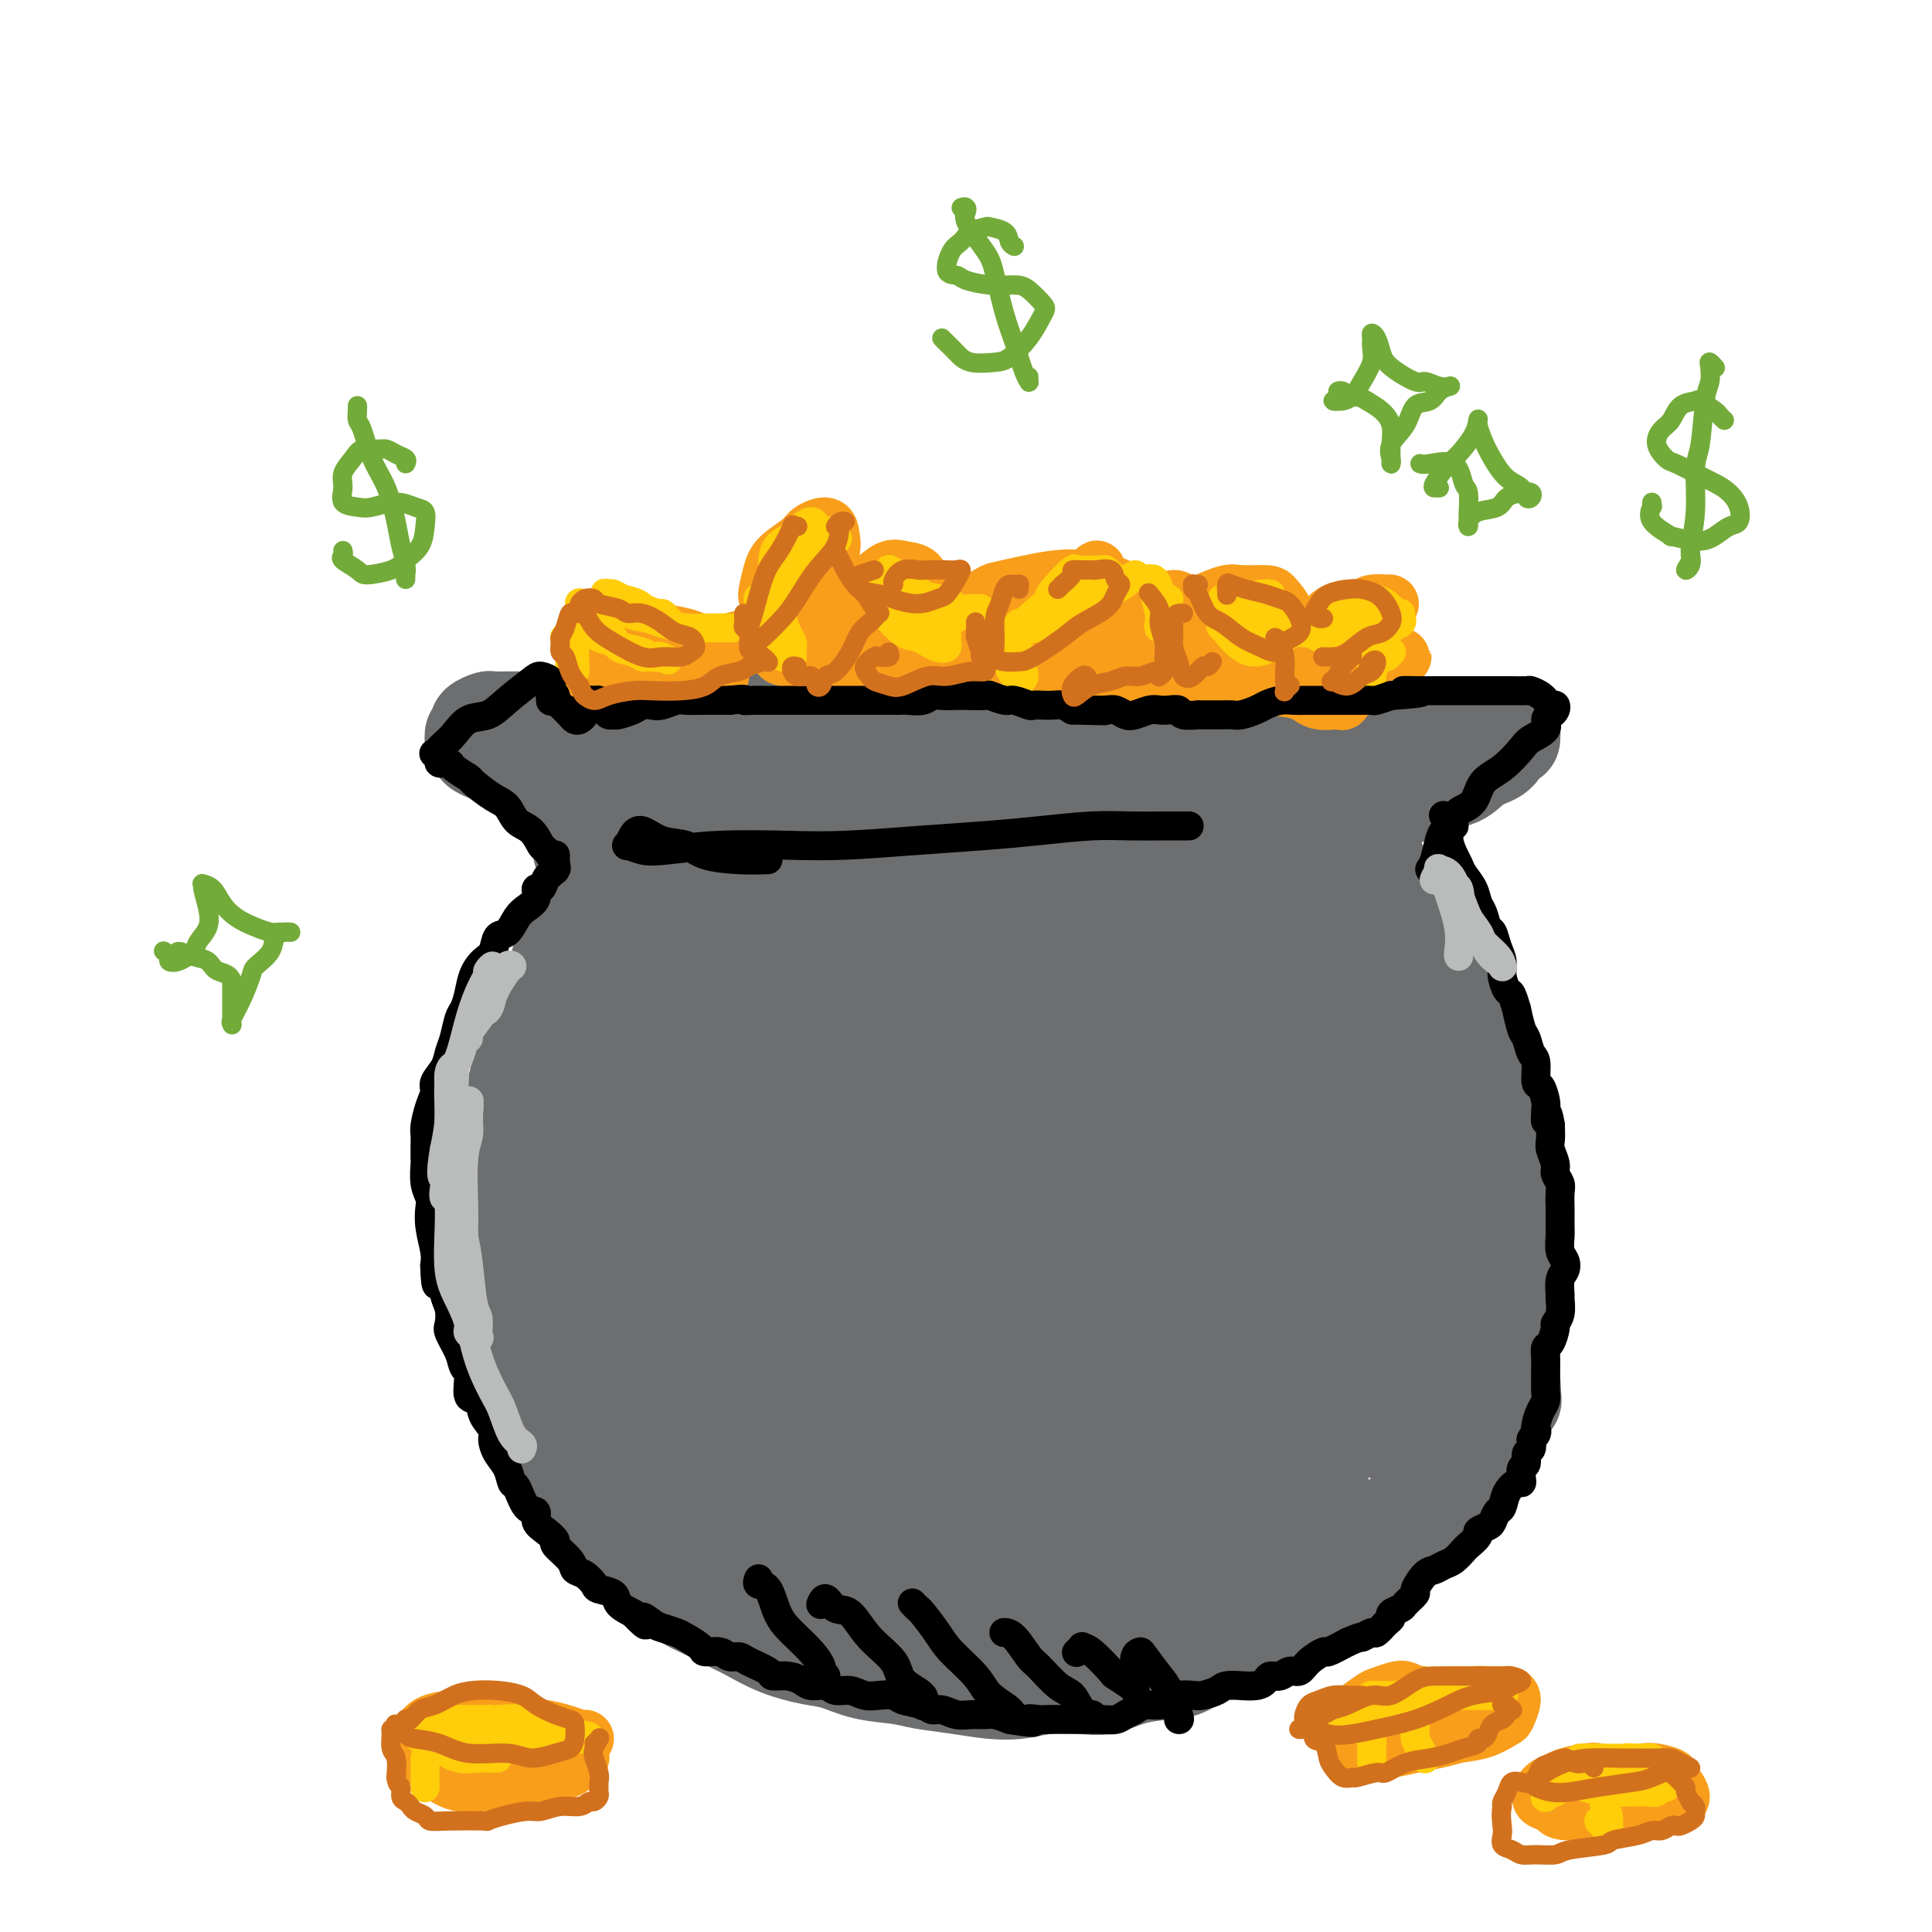 <svg viewBox='0 0 400 400' version='1.1' xmlns='http://www.w3.org/2000/svg' xmlns:xlink='http://www.w3.org/1999/xlink'><g fill='none' stroke='#6D6E70' stroke-width='20' stroke-linecap='round' stroke-linejoin='round'><path d='M124,181c0.535,0.017 1.070,0.034 1,0c-0.070,-0.034 -0.744,-0.120 -1,0c-0.256,0.120 -0.094,0.447 0,1c0.094,0.553 0.120,1.333 0,2c-0.120,0.667 -0.384,1.222 -1,2c-0.616,0.778 -1.582,1.780 -2,3c-0.418,1.220 -0.287,2.657 -1,4c-0.713,1.343 -2.270,2.590 -3,4c-0.730,1.410 -0.633,2.983 -1,5c-0.367,2.017 -1.198,4.479 -2,7c-0.802,2.521 -1.577,5.102 -2,7c-0.423,1.898 -0.495,3.114 -1,5c-0.505,1.886 -1.442,4.443 -2,7c-0.558,2.557 -0.735,5.115 -1,7c-0.265,1.885 -0.618,3.096 -1,5c-0.382,1.904 -0.793,4.501 -1,7c-0.207,2.499 -0.210,4.901 0,7c0.210,2.099 0.633,3.894 1,6c0.367,2.106 0.679,4.524 1,7c0.321,2.476 0.652,5.009 1,7c0.348,1.991 0.711,3.440 1,5c0.289,1.560 0.502,3.231 1,5c0.498,1.769 1.282,3.635 2,6c0.718,2.365 1.370,5.230 2,7c0.630,1.770 1.237,2.447 2,4c0.763,1.553 1.680,3.984 3,6c1.320,2.016 3.041,3.618 4,5c0.959,1.382 1.154,2.546 2,4c0.846,1.454 2.343,3.199 4,5c1.657,1.801 3.473,3.657 5,5c1.527,1.343 2.763,2.171 4,3'/><path d='M139,329c3.052,2.757 4.181,3.148 6,4c1.819,0.852 4.326,2.164 6,3c1.674,0.836 2.514,1.198 4,2c1.486,0.802 3.619,2.046 6,3c2.381,0.954 5.012,1.618 7,2c1.988,0.382 3.334,0.484 5,1c1.666,0.516 3.651,1.448 6,2c2.349,0.552 5.060,0.723 7,1c1.940,0.277 3.107,0.659 5,1c1.893,0.341 4.512,0.641 7,1c2.488,0.359 4.845,0.777 7,1c2.155,0.223 4.107,0.249 6,0c1.893,-0.249 3.729,-0.774 6,-1c2.271,-0.226 4.979,-0.152 7,0c2.021,0.152 3.355,0.384 5,0c1.645,-0.384 3.602,-1.384 6,-2c2.398,-0.616 5.238,-0.849 7,-1c1.762,-0.151 2.448,-0.219 4,-1c1.552,-0.781 3.972,-2.276 6,-3c2.028,-0.724 3.665,-0.677 5,-1c1.335,-0.323 2.367,-1.017 4,-2c1.633,-0.983 3.868,-2.254 5,-3c1.132,-0.746 1.160,-0.965 2,-2c0.840,-1.035 2.493,-2.884 4,-4c1.507,-1.116 2.868,-1.499 4,-2c1.132,-0.501 2.035,-1.119 3,-2c0.965,-0.881 1.991,-2.023 3,-3c1.009,-0.977 2.003,-1.788 3,-3c0.997,-1.212 1.999,-2.826 3,-4c1.001,-1.174 2.000,-1.907 3,-3c1.000,-1.093 2.000,-2.547 3,-4'/><path d='M294,309c4.941,-5.154 3.293,-4.538 3,-5c-0.293,-0.462 0.769,-2.000 2,-4c1.231,-2.000 2.631,-4.462 3,-6c0.369,-1.538 -0.293,-2.153 0,-4c0.293,-1.847 1.543,-4.925 2,-7c0.457,-2.075 0.123,-3.147 0,-4c-0.123,-0.853 -0.033,-1.486 0,-3c0.033,-1.514 0.011,-3.908 0,-6c-0.011,-2.092 -0.010,-3.882 0,-5c0.010,-1.118 0.031,-1.565 0,-3c-0.031,-1.435 -0.113,-3.859 0,-5c0.113,-1.141 0.420,-0.998 0,-2c-0.420,-1.002 -1.566,-3.148 -2,-5c-0.434,-1.852 -0.154,-3.409 0,-5c0.154,-1.591 0.183,-3.215 0,-5c-0.183,-1.785 -0.577,-3.731 -1,-5c-0.423,-1.269 -0.873,-1.862 -1,-3c-0.127,-1.138 0.069,-2.822 0,-4c-0.069,-1.178 -0.405,-1.852 -1,-3c-0.595,-1.148 -1.450,-2.772 -2,-4c-0.550,-1.228 -0.794,-2.062 -1,-3c-0.206,-0.938 -0.374,-1.980 -1,-3c-0.626,-1.020 -1.712,-2.018 -2,-3c-0.288,-0.982 0.221,-1.947 0,-3c-0.221,-1.053 -1.172,-2.193 -2,-3c-0.828,-0.807 -1.534,-1.280 -2,-2c-0.466,-0.720 -0.692,-1.688 -1,-3c-0.308,-1.312 -0.698,-2.969 -1,-4c-0.302,-1.031 -0.515,-1.438 -1,-2c-0.485,-0.562 -1.243,-1.281 -2,-2'/><path d='M284,193c-2.432,-6.025 -0.512,-3.589 0,-3c0.512,0.589 -0.384,-0.669 -1,-2c-0.616,-1.331 -0.953,-2.734 -1,-4c-0.047,-1.266 0.196,-2.395 0,-3c-0.196,-0.605 -0.829,-0.687 -1,-1c-0.171,-0.313 0.122,-0.857 0,-1c-0.122,-0.143 -0.658,0.116 -1,0c-0.342,-0.116 -0.492,-0.605 -1,-1c-0.508,-0.395 -1.376,-0.694 -2,-1c-0.624,-0.306 -1.003,-0.618 -2,-1c-0.997,-0.382 -2.612,-0.834 -4,-1c-1.388,-0.166 -2.549,-0.044 -4,0c-1.451,0.044 -3.193,0.012 -5,0c-1.807,-0.012 -3.678,-0.003 -5,0c-1.322,0.003 -2.096,0.002 -4,0c-1.904,-0.002 -4.937,-0.004 -7,0c-2.063,0.004 -3.154,0.015 -5,0c-1.846,-0.015 -4.447,-0.057 -7,0c-2.553,0.057 -5.058,0.211 -7,0c-1.942,-0.211 -3.320,-0.788 -5,-1c-1.680,-0.212 -3.662,-0.061 -6,0c-2.338,0.061 -5.032,0.031 -7,0c-1.968,-0.031 -3.210,-0.062 -5,0c-1.790,0.062 -4.127,0.216 -6,0c-1.873,-0.216 -3.280,-0.804 -5,-1c-1.720,-0.196 -3.751,0.000 -5,0c-1.249,-0.000 -1.716,-0.196 -3,0c-1.284,0.196 -3.385,0.785 -5,1c-1.615,0.215 -2.742,0.058 -4,0c-1.258,-0.058 -2.645,-0.017 -4,0c-1.355,0.017 -2.677,0.008 -4,0'/><path d='M168,174c-16.642,-0.154 -6.747,-0.037 -4,0c2.747,0.037 -1.653,-0.004 -4,0c-2.347,0.004 -2.641,0.054 -3,0c-0.359,-0.054 -0.783,-0.211 -2,0c-1.217,0.211 -3.228,0.788 -4,1c-0.772,0.212 -0.304,0.057 -1,0c-0.696,-0.057 -2.554,-0.015 -4,0c-1.446,0.015 -2.478,0.003 -3,0c-0.522,-0.003 -0.532,0.002 -1,0c-0.468,-0.002 -1.393,-0.013 -2,0c-0.607,0.013 -0.895,0.048 -1,0c-0.105,-0.048 -0.026,-0.179 0,0c0.026,0.179 -0.000,0.670 0,1c0.000,0.330 0.027,0.501 0,1c-0.027,0.499 -0.107,1.326 0,2c0.107,0.674 0.401,1.197 0,3c-0.401,1.803 -1.497,4.888 -2,7c-0.503,2.112 -0.412,3.251 -1,6c-0.588,2.749 -1.857,7.108 -3,11c-1.143,3.892 -2.162,7.316 -3,10c-0.838,2.684 -1.495,4.628 -2,7c-0.505,2.372 -0.858,5.171 -1,7c-0.142,1.829 -0.072,2.688 0,3c0.072,0.312 0.147,0.077 1,-1c0.853,-1.077 2.486,-2.997 4,-6c1.514,-3.003 2.911,-7.088 4,-10c1.089,-2.912 1.872,-4.650 3,-7c1.128,-2.350 2.601,-5.310 3,-7c0.399,-1.690 -0.277,-2.109 -1,-2c-0.723,0.109 -1.492,0.745 -3,4c-1.508,3.255 -3.754,9.127 -6,15'/><path d='M132,219c-2.327,4.864 -3.146,8.523 -5,14c-1.854,5.477 -4.744,12.772 -6,18c-1.256,5.228 -0.879,8.390 -1,11c-0.121,2.610 -0.739,4.669 -1,6c-0.261,1.331 -0.164,1.936 1,1c1.164,-0.936 3.396,-3.412 5,-6c1.604,-2.588 2.582,-5.287 4,-9c1.418,-3.713 3.278,-8.440 5,-13c1.722,-4.560 3.306,-8.954 4,-12c0.694,-3.046 0.499,-4.746 0,-6c-0.499,-1.254 -1.301,-2.063 -2,-2c-0.699,0.063 -1.293,0.999 -3,4c-1.707,3.001 -4.526,8.068 -7,14c-2.474,5.932 -4.602,12.730 -6,20c-1.398,7.270 -2.066,15.012 -2,21c0.066,5.988 0.867,10.223 2,15c1.133,4.777 2.598,10.098 4,13c1.402,2.902 2.742,3.387 5,4c2.258,0.613 5.434,1.354 8,0c2.566,-1.354 4.524,-4.804 6,-8c1.476,-3.196 2.472,-6.140 3,-10c0.528,-3.860 0.588,-8.637 0,-14c-0.588,-5.363 -1.822,-11.311 -3,-15c-1.178,-3.689 -2.298,-5.120 -4,-7c-1.702,-1.880 -3.987,-4.208 -6,-4c-2.013,0.208 -3.755,2.951 -5,5c-1.245,2.049 -1.994,3.403 -2,9c-0.006,5.597 0.730,15.438 2,22c1.270,6.562 3.073,9.843 6,14c2.927,4.157 6.979,9.188 10,12c3.021,2.812 5.010,3.406 7,4'/><path d='M151,320c4.124,2.623 5.933,1.182 8,0c2.067,-1.182 4.390,-2.104 6,-4c1.610,-1.896 2.506,-4.767 3,-7c0.494,-2.233 0.584,-3.828 0,-6c-0.584,-2.172 -1.843,-4.922 -4,-8c-2.157,-3.078 -5.212,-6.483 -9,-10c-3.788,-3.517 -8.310,-7.145 -12,-9c-3.690,-1.855 -6.549,-1.938 -9,-1c-2.451,0.938 -4.496,2.895 -6,5c-1.504,2.105 -2.469,4.357 -3,8c-0.531,3.643 -0.627,8.675 0,13c0.627,4.325 1.978,7.942 3,10c1.022,2.058 1.715,2.556 3,3c1.285,0.444 3.160,0.833 5,-1c1.840,-1.833 3.644,-5.889 5,-9c1.356,-3.111 2.265,-5.279 4,-13c1.735,-7.721 4.298,-20.996 6,-30c1.702,-9.004 2.543,-13.736 4,-20c1.457,-6.264 3.528,-14.059 5,-20c1.472,-5.941 2.344,-10.030 3,-13c0.656,-2.970 1.096,-4.823 1,-6c-0.096,-1.177 -0.728,-1.677 -2,-1c-1.272,0.677 -3.184,2.533 -5,5c-1.816,2.467 -3.535,5.547 -6,11c-2.465,5.453 -5.674,13.278 -9,21c-3.326,7.722 -6.768,15.339 -9,22c-2.232,6.661 -3.253,12.365 -4,16c-0.747,3.635 -1.221,5.201 -1,7c0.221,1.799 1.136,3.830 2,4c0.864,0.170 1.675,-1.523 3,-4c1.325,-2.477 3.162,-5.739 5,-9'/><path d='M138,274c2.765,-5.361 5.678,-12.263 9,-20c3.322,-7.737 7.053,-16.308 10,-23c2.947,-6.692 5.109,-11.504 7,-17c1.891,-5.496 3.512,-11.674 5,-16c1.488,-4.326 2.844,-6.799 3,-8c0.156,-1.201 -0.888,-1.129 -2,-1c-1.112,0.129 -2.292,0.315 -4,1c-1.708,0.685 -3.945,1.867 -6,3c-2.055,1.133 -3.927,2.216 -6,3c-2.073,0.784 -4.347,1.270 -6,2c-1.653,0.730 -2.686,1.705 -3,2c-0.314,0.295 0.091,-0.089 1,-1c0.909,-0.911 2.322,-2.350 6,-5c3.678,-2.650 9.622,-6.511 14,-9c4.378,-2.489 7.190,-3.607 12,-5c4.810,-1.393 11.618,-3.060 17,-4c5.382,-0.940 9.337,-1.153 13,-1c3.663,0.153 7.035,0.673 9,1c1.965,0.327 2.523,0.461 3,1c0.477,0.539 0.872,1.481 0,2c-0.872,0.519 -3.011,0.613 -5,1c-1.989,0.387 -3.830,1.066 -7,2c-3.170,0.934 -7.671,2.123 -13,4c-5.329,1.877 -11.487,4.441 -16,7c-4.513,2.559 -7.383,5.112 -11,8c-3.617,2.888 -7.982,6.109 -11,10c-3.018,3.891 -4.690,8.451 -6,12c-1.310,3.549 -2.258,6.085 -3,10c-0.742,3.915 -1.277,9.208 -1,14c0.277,4.792 1.365,9.083 3,14c1.635,4.917 3.818,10.458 6,16'/><path d='M156,277c2.929,6.741 5.751,8.593 8,10c2.249,1.407 3.926,2.369 6,3c2.074,0.631 4.547,0.931 6,0c1.453,-0.931 1.886,-3.095 2,-7c0.114,-3.905 -0.091,-9.553 -1,-14c-0.909,-4.447 -2.524,-7.694 -4,-12c-1.476,-4.306 -2.815,-9.670 -5,-13c-2.185,-3.330 -5.216,-4.626 -7,-5c-1.784,-0.374 -2.320,0.172 -4,3c-1.680,2.828 -4.504,7.937 -6,12c-1.496,4.063 -1.665,7.081 -2,12c-0.335,4.919 -0.838,11.740 0,19c0.838,7.260 3.017,14.961 5,20c1.983,5.039 3.771,7.418 6,10c2.229,2.582 4.901,5.368 8,7c3.099,1.632 6.626,2.111 9,2c2.374,-0.111 3.594,-0.814 5,-2c1.406,-1.186 2.997,-2.857 4,-5c1.003,-2.143 1.418,-4.757 0,-8c-1.418,-3.243 -4.668,-7.115 -7,-10c-2.332,-2.885 -3.744,-4.782 -7,-7c-3.256,-2.218 -8.354,-4.755 -12,-6c-3.646,-1.245 -5.840,-1.198 -8,-1c-2.160,0.198 -4.288,0.546 -6,2c-1.712,1.454 -3.009,4.013 -3,7c0.009,2.987 1.323,6.402 3,9c1.677,2.598 3.717,4.378 8,7c4.283,2.622 10.808,6.084 16,8c5.192,1.916 9.052,2.285 14,3c4.948,0.715 10.985,1.776 16,2c5.015,0.224 9.007,-0.388 13,-1'/><path d='M213,322c8.386,0.526 7.851,-0.159 9,-2c1.149,-1.841 3.983,-4.838 5,-7c1.017,-2.162 0.217,-3.489 -1,-5c-1.217,-1.511 -2.851,-3.206 -6,-5c-3.149,-1.794 -7.815,-3.688 -12,-5c-4.185,-1.312 -7.891,-2.043 -12,-2c-4.109,0.043 -8.622,0.861 -12,2c-3.378,1.139 -5.621,2.598 -7,5c-1.379,2.402 -1.895,5.746 -2,8c-0.105,2.254 0.202,3.419 3,6c2.798,2.581 8.086,6.578 12,9c3.914,2.422 6.452,3.270 11,4c4.548,0.730 11.105,1.341 17,1c5.895,-0.341 11.129,-1.633 15,-3c3.871,-1.367 6.380,-2.808 9,-5c2.620,-2.192 5.351,-5.134 7,-8c1.649,-2.866 2.217,-5.656 2,-8c-0.217,-2.344 -1.220,-4.243 -3,-6c-1.780,-1.757 -4.338,-3.373 -9,-4c-4.662,-0.627 -11.429,-0.265 -17,0c-5.571,0.265 -9.947,0.434 -15,2c-5.053,1.566 -10.783,4.530 -16,7c-5.217,2.470 -9.922,4.448 -13,7c-3.078,2.552 -4.530,5.680 -6,8c-1.470,2.320 -2.957,3.832 -3,6c-0.043,2.168 1.359,4.993 4,7c2.641,2.007 6.523,3.198 10,4c3.477,0.802 6.551,1.215 12,1c5.449,-0.215 13.275,-1.058 20,-3c6.725,-1.942 12.350,-4.983 17,-8c4.650,-3.017 8.325,-6.008 12,-9'/><path d='M244,319c5.452,-3.667 4.580,-4.336 5,-6c0.420,-1.664 2.130,-4.323 2,-6c-0.130,-1.677 -2.100,-2.373 -4,-3c-1.900,-0.627 -3.729,-1.186 -8,-1c-4.271,0.186 -10.985,1.118 -17,2c-6.015,0.882 -11.331,1.713 -17,3c-5.669,1.287 -11.690,3.029 -19,5c-7.310,1.971 -15.910,4.173 -20,5c-4.090,0.827 -3.669,0.281 -6,0c-2.331,-0.281 -7.412,-0.296 -11,-2c-3.588,-1.704 -5.683,-5.098 -7,-8c-1.317,-2.902 -1.856,-5.313 -2,-11c-0.144,-5.687 0.106,-14.649 1,-24c0.894,-9.351 2.432,-19.089 4,-27c1.568,-7.911 3.164,-13.994 4,-18c0.836,-4.006 0.910,-5.935 2,-7c1.090,-1.065 3.196,-1.265 4,-1c0.804,0.265 0.306,0.996 1,4c0.694,3.004 2.578,8.281 4,15c1.422,6.719 2.380,14.880 5,24c2.620,9.120 6.900,19.199 10,26c3.100,6.801 5.020,10.324 8,15c2.980,4.676 7.019,10.504 10,14c2.981,3.496 4.902,4.658 7,6c2.098,1.342 4.371,2.863 6,3c1.629,0.137 2.613,-1.110 3,-2c0.387,-0.890 0.178,-1.424 -1,-4c-1.178,-2.576 -3.326,-7.196 -7,-13c-3.674,-5.804 -8.874,-12.793 -13,-19c-4.126,-6.207 -7.179,-11.630 -11,-17c-3.821,-5.370 -8.411,-10.685 -13,-16'/><path d='M164,256c-7.381,-9.691 -7.332,-7.919 -8,-8c-0.668,-0.081 -2.052,-2.014 -3,-3c-0.948,-0.986 -1.459,-1.026 -2,-1c-0.541,0.026 -1.111,0.119 0,1c1.111,0.881 3.905,2.551 8,7c4.095,4.449 9.492,11.676 16,20c6.508,8.324 14.125,17.745 21,26c6.875,8.255 13.006,15.345 17,20c3.994,4.655 5.849,6.874 7,8c1.151,1.126 1.597,1.158 2,1c0.403,-0.158 0.762,-0.508 0,-2c-0.762,-1.492 -2.646,-4.127 -5,-8c-2.354,-3.873 -5.179,-8.986 -10,-17c-4.821,-8.014 -11.640,-18.931 -16,-27c-4.360,-8.069 -6.262,-13.290 -9,-20c-2.738,-6.710 -6.314,-14.909 -8,-20c-1.686,-5.091 -1.484,-7.076 -2,-9c-0.516,-1.924 -1.749,-3.788 -2,-5c-0.251,-1.212 0.481,-1.772 1,-1c0.519,0.772 0.827,2.875 2,6c1.173,3.125 3.213,7.271 7,15c3.787,7.729 9.321,19.042 14,28c4.679,8.958 8.502,15.561 14,24c5.498,8.439 12.670,18.713 18,26c5.330,7.287 8.816,11.586 11,14c2.184,2.414 3.064,2.944 4,4c0.936,1.056 1.928,2.639 2,2c0.072,-0.639 -0.774,-3.501 -2,-6c-1.226,-2.499 -2.830,-4.634 -6,-10c-3.170,-5.366 -7.906,-13.962 -13,-23c-5.094,-9.038 -10.547,-18.519 -16,-28'/><path d='M206,270c-8.770,-16.076 -12.196,-22.766 -15,-29c-2.804,-6.234 -4.988,-12.013 -7,-17c-2.012,-4.987 -3.854,-9.183 -5,-12c-1.146,-2.817 -1.598,-4.254 -2,-5c-0.402,-0.746 -0.755,-0.802 0,1c0.755,1.802 2.617,5.462 4,9c1.383,3.538 2.285,6.956 5,13c2.715,6.044 7.242,14.715 13,25c5.758,10.285 12.745,22.185 18,31c5.255,8.815 8.777,14.545 13,21c4.223,6.455 9.147,13.637 13,19c3.853,5.363 6.635,8.909 9,11c2.365,2.091 4.314,2.728 5,3c0.686,0.272 0.111,0.180 0,-1c-0.111,-1.180 0.242,-3.447 -1,-7c-1.242,-3.553 -4.079,-8.392 -8,-16c-3.921,-7.608 -8.925,-17.984 -13,-26c-4.075,-8.016 -7.220,-13.670 -11,-22c-3.780,-8.330 -8.194,-19.334 -12,-28c-3.806,-8.666 -7.003,-14.995 -9,-19c-1.997,-4.005 -2.796,-5.688 -4,-8c-1.204,-2.312 -2.815,-5.255 -4,-7c-1.185,-1.745 -1.945,-2.292 -2,-2c-0.055,0.292 0.593,1.422 1,2c0.407,0.578 0.572,0.605 3,6c2.428,5.395 7.119,16.159 11,24c3.881,7.841 6.952,12.758 11,20c4.048,7.242 9.075,16.807 14,25c4.925,8.193 9.749,15.013 13,20c3.251,4.987 4.929,8.139 7,11c2.071,2.861 4.536,5.430 7,8'/><path d='M260,320c5.007,6.933 4.023,4.764 4,4c-0.023,-0.764 0.915,-0.125 1,-1c0.085,-0.875 -0.683,-3.264 -2,-7c-1.317,-3.736 -3.181,-8.818 -6,-16c-2.819,-7.182 -6.591,-16.464 -10,-24c-3.409,-7.536 -6.454,-13.324 -10,-21c-3.546,-7.676 -7.591,-17.239 -11,-25c-3.409,-7.761 -6.181,-13.721 -8,-18c-1.819,-4.279 -2.683,-6.875 -4,-10c-1.317,-3.125 -3.086,-6.777 -4,-9c-0.914,-2.223 -0.971,-3.018 -1,-3c-0.029,0.018 -0.028,0.850 1,3c1.028,2.150 3.084,5.618 6,12c2.916,6.382 6.692,15.677 10,23c3.308,7.323 6.147,12.673 10,20c3.853,7.327 8.718,16.630 13,24c4.282,7.370 7.979,12.805 11,18c3.021,5.195 5.365,10.149 7,13c1.635,2.851 2.560,3.599 4,5c1.440,1.401 3.393,3.455 4,4c0.607,0.545 -0.132,-0.421 -1,-2c-0.868,-1.579 -1.864,-3.772 -3,-8c-1.136,-4.228 -2.411,-10.490 -5,-19c-2.589,-8.510 -6.492,-19.267 -9,-27c-2.508,-7.733 -3.620,-12.443 -6,-19c-2.380,-6.557 -6.026,-14.960 -9,-22c-2.974,-7.040 -5.275,-12.715 -7,-16c-1.725,-3.285 -2.875,-4.179 -4,-6c-1.125,-1.821 -2.226,-4.567 -3,-6c-0.774,-1.433 -1.221,-1.552 -1,-1c0.221,0.552 1.111,1.776 2,3'/><path d='M229,189c-2.771,-5.597 1.301,4.412 5,12c3.699,7.588 7.026,12.756 10,18c2.974,5.244 5.595,10.563 9,17c3.405,6.437 7.595,13.992 11,21c3.405,7.008 6.026,13.468 8,18c1.974,4.532 3.300,7.137 5,10c1.700,2.863 3.773,5.986 5,8c1.227,2.014 1.608,2.919 2,3c0.392,0.081 0.794,-0.664 1,-2c0.206,-1.336 0.214,-3.265 0,-7c-0.214,-3.735 -0.650,-9.276 -1,-14c-0.350,-4.724 -0.614,-8.630 -2,-15c-1.386,-6.370 -3.893,-15.205 -6,-23c-2.107,-7.795 -3.813,-14.552 -5,-19c-1.187,-4.448 -1.856,-6.589 -3,-9c-1.144,-2.411 -2.764,-5.092 -4,-7c-1.236,-1.908 -2.089,-3.041 -3,-4c-0.911,-0.959 -1.878,-1.743 -2,-2c-0.122,-0.257 0.603,0.014 2,2c1.397,1.986 3.465,5.686 5,9c1.535,3.314 2.537,6.242 5,11c2.463,4.758 6.386,11.347 9,18c2.614,6.653 3.920,13.369 5,18c1.080,4.631 1.933,7.175 3,11c1.067,3.825 2.349,8.930 3,13c0.651,4.070 0.671,7.103 1,9c0.329,1.897 0.967,2.657 1,3c0.033,0.343 -0.537,0.267 0,-1c0.537,-1.267 2.183,-3.726 3,-6c0.817,-2.274 0.805,-4.364 1,-8c0.195,-3.636 0.598,-8.818 1,-14'/><path d='M298,259c1.082,-7.534 1.288,-11.868 1,-16c-0.288,-4.132 -1.069,-8.061 -2,-13c-0.931,-4.939 -2.011,-10.888 -4,-16c-1.989,-5.112 -4.886,-9.388 -7,-12c-2.114,-2.612 -3.446,-3.561 -6,-5c-2.554,-1.439 -6.332,-3.368 -9,-4c-2.668,-0.632 -4.227,0.032 -6,0c-1.773,-0.032 -3.760,-0.761 -5,1c-1.240,1.761 -1.733,6.012 -2,8c-0.267,1.988 -0.310,1.714 1,5c1.310,3.286 3.972,10.134 6,15c2.028,4.866 3.422,7.752 5,11c1.578,3.248 3.338,6.860 5,10c1.662,3.140 3.224,5.808 4,7c0.776,1.192 0.767,0.909 1,1c0.233,0.091 0.709,0.557 0,-1c-0.709,-1.557 -2.604,-5.138 -4,-8c-1.396,-2.862 -2.292,-5.004 -4,-9c-1.708,-3.996 -4.226,-9.846 -6,-15c-1.774,-5.154 -2.804,-9.611 -4,-13c-1.196,-3.389 -2.557,-5.711 -4,-8c-1.443,-2.289 -2.968,-4.544 -4,-6c-1.032,-1.456 -1.571,-2.113 -2,-2c-0.429,0.113 -0.749,0.996 -1,3c-0.251,2.004 -0.431,5.128 0,9c0.431,3.872 1.475,8.490 2,12c0.525,3.510 0.530,5.910 1,8c0.470,2.090 1.404,3.869 2,5c0.596,1.131 0.853,1.612 1,1c0.147,-0.612 0.185,-2.318 0,-4c-0.185,-1.682 -0.592,-3.341 -1,-5'/><path d='M256,218c-0.474,-2.739 -1.661,-5.585 -3,-8c-1.339,-2.415 -2.832,-4.399 -5,-7c-2.168,-2.601 -5.011,-5.819 -8,-8c-2.989,-2.181 -6.124,-3.327 -9,-4c-2.876,-0.673 -5.492,-0.874 -9,-1c-3.508,-0.126 -7.907,-0.176 -12,0c-4.093,0.176 -7.879,0.579 -11,1c-3.121,0.421 -5.575,0.860 -8,1c-2.425,0.140 -4.820,-0.019 -6,0c-1.180,0.019 -1.146,0.215 -1,0c0.146,-0.215 0.404,-0.840 2,-1c1.596,-0.160 4.531,0.144 9,0c4.469,-0.144 10.473,-0.737 15,-1c4.527,-0.263 7.576,-0.196 12,-1c4.424,-0.804 10.223,-2.478 15,-4c4.777,-1.522 8.532,-2.891 11,-4c2.468,-1.109 3.649,-1.957 5,-3c1.351,-1.043 2.872,-2.282 3,-3c0.128,-0.718 -1.137,-0.915 -3,-1c-1.863,-0.085 -4.324,-0.058 -8,1c-3.676,1.058 -8.567,3.146 -14,5c-5.433,1.854 -11.409,3.474 -16,5c-4.591,1.526 -7.797,2.959 -12,4c-4.203,1.041 -9.402,1.691 -14,2c-4.598,0.309 -8.595,0.278 -12,0c-3.405,-0.278 -6.217,-0.803 -9,-1c-2.783,-0.197 -5.536,-0.067 -8,-1c-2.464,-0.933 -4.640,-2.931 -6,-4c-1.360,-1.069 -1.905,-1.211 -3,-2c-1.095,-0.789 -2.742,-2.225 -4,-3c-1.258,-0.775 -2.129,-0.887 -3,-1'/><path d='M144,179c-2.741,-1.739 -1.594,-1.085 -2,-1c-0.406,0.085 -2.364,-0.397 -4,0c-1.636,0.397 -2.948,1.674 -4,2c-1.052,0.326 -1.843,-0.299 -3,0c-1.157,0.299 -2.678,1.521 -4,2c-1.322,0.479 -2.444,0.215 -3,0c-0.556,-0.215 -0.547,-0.380 -1,-1c-0.453,-0.620 -1.368,-1.695 -2,-3c-0.632,-1.305 -0.981,-2.839 -1,-4c-0.019,-1.161 0.290,-1.948 0,-3c-0.290,-1.052 -1.181,-2.369 -2,-4c-0.819,-1.631 -1.567,-3.577 -2,-5c-0.433,-1.423 -0.551,-2.322 -1,-3c-0.449,-0.678 -1.231,-1.133 -2,-2c-0.769,-0.867 -1.526,-2.146 -2,-3c-0.474,-0.854 -0.664,-1.282 -1,-2c-0.336,-0.718 -0.819,-1.725 -1,-2c-0.181,-0.275 -0.060,0.181 0,0c0.060,-0.181 0.061,-1.001 0,-1c-0.061,0.001 -0.182,0.821 0,1c0.182,0.179 0.667,-0.285 1,0c0.333,0.285 0.514,1.319 1,2c0.486,0.681 1.276,1.009 2,1c0.724,-0.009 1.380,-0.357 2,0c0.620,0.357 1.203,1.417 2,2c0.797,0.583 1.809,0.688 3,1c1.191,0.312 2.562,0.829 4,1c1.438,0.171 2.942,-0.006 4,0c1.058,0.006 1.669,0.194 3,0c1.331,-0.194 3.380,-0.770 5,-1c1.620,-0.230 2.810,-0.115 4,0'/><path d='M140,156c3.130,-0.216 2.954,-0.257 4,0c1.046,0.257 3.314,0.811 5,1c1.686,0.189 2.788,0.012 4,0c1.212,-0.012 2.532,0.140 4,0c1.468,-0.140 3.085,-0.574 5,-1c1.915,-0.426 4.128,-0.846 6,-1c1.872,-0.154 3.403,-0.042 5,0c1.597,0.042 3.261,0.014 5,0c1.739,-0.014 3.553,-0.015 5,0c1.447,0.015 2.528,0.046 4,0c1.472,-0.046 3.334,-0.168 5,0c1.666,0.168 3.136,0.627 5,1c1.864,0.373 4.124,0.662 6,1c1.876,0.338 3.370,0.727 5,1c1.630,0.273 3.395,0.431 6,0c2.605,-0.431 6.048,-1.451 8,-2c1.952,-0.549 2.411,-0.627 4,-1c1.589,-0.373 4.308,-1.042 7,-1c2.692,0.042 5.356,0.795 7,1c1.644,0.205 2.267,-0.138 4,0c1.733,0.138 4.575,0.756 7,1c2.425,0.244 4.432,0.115 6,0c1.568,-0.115 2.698,-0.216 4,0c1.302,0.216 2.777,0.749 5,1c2.223,0.251 5.193,0.221 7,0c1.807,-0.221 2.451,-0.634 4,-1c1.549,-0.366 4.003,-0.687 6,-1c1.997,-0.313 3.535,-0.620 5,-1c1.465,-0.380 2.856,-0.833 4,-1c1.144,-0.167 2.041,-0.048 3,0c0.959,0.048 1.979,0.024 3,0'/><path d='M298,153c4.320,-0.614 2.621,-0.151 3,0c0.379,0.151 2.838,-0.012 4,0c1.162,0.012 1.029,0.198 2,0c0.971,-0.198 3.045,-0.781 4,-1c0.955,-0.219 0.789,-0.076 1,0c0.211,0.076 0.798,0.083 1,0c0.202,-0.083 0.017,-0.256 0,0c-0.017,0.256 0.132,0.941 0,1c-0.132,0.059 -0.545,-0.507 -1,0c-0.455,0.507 -0.952,2.089 -2,3c-1.048,0.911 -2.646,1.151 -4,2c-1.354,0.849 -2.462,2.305 -4,3c-1.538,0.695 -3.504,0.627 -5,1c-1.496,0.373 -2.520,1.187 -4,2c-1.480,0.813 -3.415,1.625 -5,2c-1.585,0.375 -2.818,0.314 -4,1c-1.182,0.686 -2.311,2.119 -3,3c-0.689,0.881 -0.939,1.209 -1,2c-0.061,0.791 0.066,2.046 0,3c-0.066,0.954 -0.326,1.607 0,3c0.326,1.393 1.238,3.527 2,5c0.762,1.473 1.372,2.284 2,4c0.628,1.716 1.272,4.337 2,7c0.728,2.663 1.540,5.368 2,8c0.460,2.632 0.567,5.192 1,8c0.433,2.808 1.192,5.863 2,9c0.808,3.137 1.667,6.357 2,9c0.333,2.643 0.141,4.708 0,7c-0.141,2.292 -0.230,4.809 0,6c0.230,1.191 0.780,1.054 1,1c0.220,-0.054 0.110,-0.027 0,0'/><path d='M294,242c2.156,9.502 0.545,-0.242 0,-5c-0.545,-4.758 -0.025,-4.529 0,-7c0.025,-2.471 -0.446,-7.640 -1,-11c-0.554,-3.360 -1.190,-4.909 -2,-8c-0.810,-3.091 -1.792,-7.722 -3,-12c-1.208,-4.278 -2.642,-8.203 -4,-12c-1.358,-3.797 -2.639,-7.465 -4,-10c-1.361,-2.535 -2.800,-3.937 -4,-5c-1.200,-1.063 -2.161,-1.788 -3,-2c-0.839,-0.212 -1.557,0.090 -2,1c-0.443,0.910 -0.612,2.428 -1,4c-0.388,1.572 -0.995,3.199 -1,7c-0.005,3.801 0.591,9.777 1,14c0.409,4.223 0.631,6.694 1,9c0.369,2.306 0.885,4.448 1,7c0.115,2.552 -0.169,5.516 0,7c0.169,1.484 0.792,1.489 1,1c0.208,-0.489 -0.000,-1.472 0,-3c0.000,-1.528 0.209,-3.600 0,-6c-0.209,-2.400 -0.837,-5.128 -1,-9c-0.163,-3.872 0.138,-8.890 0,-13c-0.138,-4.110 -0.715,-7.314 -1,-10c-0.285,-2.686 -0.278,-4.855 -1,-7c-0.722,-2.145 -2.173,-4.267 -3,-6c-0.827,-1.733 -1.031,-3.077 -2,-4c-0.969,-0.923 -2.704,-1.424 -4,-2c-1.296,-0.576 -2.154,-1.226 -4,-1c-1.846,0.226 -4.680,1.329 -7,2c-2.320,0.671 -4.125,0.912 -6,1c-1.875,0.088 -3.822,0.025 -6,0c-2.178,-0.025 -4.589,-0.013 -7,0'/><path d='M231,162c-5.171,0.464 -5.099,0.125 -6,0c-0.901,-0.125 -2.777,-0.036 -5,0c-2.223,0.036 -4.795,0.020 -7,0c-2.205,-0.020 -4.045,-0.044 -6,0c-1.955,0.044 -4.025,0.155 -6,0c-1.975,-0.155 -3.853,-0.578 -6,-1c-2.147,-0.422 -4.562,-0.845 -6,-1c-1.438,-0.155 -1.898,-0.042 -4,0c-2.102,0.042 -5.844,0.014 -8,0c-2.156,-0.014 -2.725,-0.015 -4,0c-1.275,0.015 -3.257,0.046 -5,0c-1.743,-0.046 -3.247,-0.168 -5,0c-1.753,0.168 -3.756,0.626 -5,1c-1.244,0.374 -1.730,0.664 -3,1c-1.270,0.336 -3.323,0.717 -5,1c-1.677,0.283 -2.977,0.468 -4,1c-1.023,0.532 -1.769,1.411 -3,2c-1.231,0.589 -2.947,0.888 -4,1c-1.053,0.112 -1.442,0.038 -2,0c-0.558,-0.038 -1.286,-0.039 -2,0c-0.714,0.039 -1.413,0.116 -2,0c-0.587,-0.116 -1.062,-0.427 -2,-1c-0.938,-0.573 -2.338,-1.408 -3,-2c-0.662,-0.592 -0.586,-0.942 -1,-1c-0.414,-0.058 -1.319,0.177 -2,0c-0.681,-0.177 -1.138,-0.765 -2,-1c-0.862,-0.235 -2.129,-0.118 -3,0c-0.871,0.118 -1.347,0.238 -2,0c-0.653,-0.238 -1.484,-0.833 -2,-1c-0.516,-0.167 -0.719,0.095 -1,0c-0.281,-0.095 -0.641,-0.548 -1,-1'/><path d='M114,160c-3.683,-1.246 -2.390,-0.859 -2,-1c0.390,-0.141 -0.123,-0.808 -1,-1c-0.877,-0.192 -2.117,0.093 -3,0c-0.883,-0.093 -1.407,-0.564 -2,-1c-0.593,-0.436 -1.254,-0.838 -2,-1c-0.746,-0.162 -1.577,-0.086 -2,0c-0.423,0.086 -0.439,0.182 -1,0c-0.561,-0.182 -1.668,-0.640 -2,-1c-0.332,-0.360 0.112,-0.621 0,-1c-0.112,-0.379 -0.778,-0.875 -1,-1c-0.222,-0.125 0.000,0.120 0,0c-0.000,-0.120 -0.223,-0.607 0,-1c0.223,-0.393 0.893,-0.694 1,-1c0.107,-0.306 -0.349,-0.618 0,-1c0.349,-0.382 1.502,-0.834 2,-1c0.498,-0.166 0.339,-0.044 1,0c0.661,0.044 2.140,0.011 3,0c0.860,-0.011 1.100,-0.000 2,0c0.900,0.000 2.460,-0.010 4,0c1.540,0.010 3.059,0.041 4,0c0.941,-0.041 1.304,-0.155 2,0c0.696,0.155 1.727,0.578 3,1c1.273,0.422 2.789,0.844 4,1c1.211,0.156 2.116,0.046 3,0c0.884,-0.046 1.748,-0.029 3,0c1.252,0.029 2.894,0.072 4,0c1.106,-0.072 1.678,-0.257 3,0c1.322,0.257 3.396,0.955 5,1c1.604,0.045 2.740,-0.565 4,-1c1.260,-0.435 2.646,-0.696 4,-1c1.354,-0.304 2.677,-0.652 4,-1'/><path d='M154,149c2.252,-0.451 1.883,-0.078 3,0c1.117,0.078 3.719,-0.138 5,0c1.281,0.138 1.241,0.629 2,1c0.759,0.371 2.318,0.621 4,1c1.682,0.379 3.487,0.885 5,1c1.513,0.115 2.732,-0.162 4,0c1.268,0.162 2.584,0.764 4,1c1.416,0.236 2.934,0.105 4,0c1.066,-0.105 1.682,-0.183 3,0c1.318,0.183 3.339,0.627 5,1c1.661,0.373 2.962,0.674 4,1c1.038,0.326 1.814,0.677 3,1c1.186,0.323 2.781,0.619 4,1c1.219,0.381 2.060,0.846 3,1c0.940,0.154 1.978,-0.004 3,0c1.022,0.004 2.029,0.169 3,0c0.971,-0.169 1.907,-0.672 3,-1c1.093,-0.328 2.344,-0.480 4,-1c1.656,-0.520 3.716,-1.407 5,-2c1.284,-0.593 1.792,-0.891 3,-1c1.208,-0.109 3.116,-0.029 5,0c1.884,0.029 3.743,0.008 5,0c1.257,-0.008 1.911,-0.002 3,0c1.089,0.002 2.612,-0.001 4,0c1.388,0.001 2.640,0.004 4,0c1.360,-0.004 2.829,-0.016 4,0c1.171,0.016 2.046,0.060 3,0c0.954,-0.060 1.988,-0.222 3,0c1.012,0.222 2.003,0.829 3,1c0.997,0.171 1.999,-0.094 3,0c1.001,0.094 2.000,0.547 3,1'/><path d='M268,155c6.723,0.297 3.530,0.041 3,0c-0.530,-0.041 1.602,0.133 3,0c1.398,-0.133 2.061,-0.571 3,-1c0.939,-0.429 2.153,-0.847 3,-1c0.847,-0.153 1.327,-0.042 2,0c0.673,0.042 1.540,0.013 2,0c0.460,-0.013 0.512,-0.011 1,0c0.488,0.011 1.411,0.032 2,0c0.589,-0.032 0.844,-0.118 1,0c0.156,0.118 0.214,0.438 0,1c-0.214,0.562 -0.701,1.365 -1,2c-0.299,0.635 -0.410,1.101 -1,2c-0.590,0.899 -1.658,2.232 -2,3c-0.342,0.768 0.042,0.972 0,2c-0.042,1.028 -0.509,2.880 -1,4c-0.491,1.120 -1.004,1.507 -1,2c0.004,0.493 0.526,1.093 1,2c0.474,0.907 0.900,2.121 1,3c0.100,0.879 -0.128,1.424 0,2c0.128,0.576 0.610,1.183 1,2c0.390,0.817 0.687,1.843 1,3c0.313,1.157 0.642,2.444 1,3c0.358,0.556 0.745,0.379 1,1c0.255,0.621 0.378,2.039 1,3c0.622,0.961 1.742,1.464 2,2c0.258,0.536 -0.345,1.106 0,2c0.345,0.894 1.637,2.112 2,3c0.363,0.888 -0.202,1.444 0,2c0.202,0.556 1.170,1.111 2,2c0.830,0.889 1.523,2.111 2,3c0.477,0.889 0.739,1.444 1,2'/><path d='M298,204c2.438,5.397 1.035,2.390 1,2c-0.035,-0.390 1.300,1.836 2,3c0.700,1.164 0.766,1.266 1,2c0.234,0.734 0.636,2.101 1,3c0.364,0.899 0.689,1.329 1,2c0.311,0.671 0.608,1.583 1,2c0.392,0.417 0.878,0.339 1,1c0.122,0.661 -0.121,2.063 0,3c0.121,0.937 0.606,1.411 1,2c0.394,0.589 0.698,1.294 1,2c0.302,0.706 0.603,1.413 1,2c0.397,0.587 0.891,1.053 1,2c0.109,0.947 -0.168,2.373 0,3c0.168,0.627 0.781,0.454 1,1c0.219,0.546 0.043,1.809 0,3c-0.043,1.191 0.045,2.309 0,3c-0.045,0.691 -0.223,0.957 0,2c0.223,1.043 0.848,2.865 1,4c0.152,1.135 -0.170,1.584 0,2c0.170,0.416 0.830,0.800 1,2c0.170,1.200 -0.151,3.218 0,4c0.151,0.782 0.772,0.329 1,1c0.228,0.671 0.061,2.466 0,4c-0.061,1.534 -0.015,2.809 0,4c0.015,1.191 0.000,2.300 0,3c-0.000,0.700 0.014,0.991 0,2c-0.014,1.009 -0.056,2.737 0,4c0.056,1.263 0.211,2.060 0,3c-0.211,0.940 -0.788,2.022 -1,3c-0.212,0.978 -0.061,1.851 0,3c0.061,1.149 0.030,2.575 0,4'/><path d='M313,285c0.512,8.834 0.293,3.420 0,2c-0.293,-1.420 -0.658,1.155 -1,3c-0.342,1.845 -0.661,2.961 -1,4c-0.339,1.039 -0.698,1.999 -1,3c-0.302,1.001 -0.546,2.041 -1,3c-0.454,0.959 -1.119,1.837 -2,3c-0.881,1.163 -1.979,2.612 -3,4c-1.021,1.388 -1.964,2.714 -3,4c-1.036,1.286 -2.164,2.530 -4,4c-1.836,1.470 -4.379,3.165 -6,4c-1.621,0.835 -2.320,0.810 -3,1c-0.680,0.190 -1.340,0.595 -2,1'/><path d='M125,163c-0.000,-0.002 -0.000,-0.004 0,0c0.000,0.004 0.001,0.014 0,0c-0.001,-0.014 -0.003,-0.052 0,0c0.003,0.052 0.012,0.194 0,1c-0.012,0.806 -0.044,2.274 0,3c0.044,0.726 0.163,0.709 0,2c-0.163,1.291 -0.610,3.891 -1,6c-0.390,2.109 -0.724,3.728 -1,5c-0.276,1.272 -0.494,2.196 -1,4c-0.506,1.804 -1.300,4.486 -2,6c-0.700,1.514 -1.304,1.860 -2,3c-0.696,1.140 -1.482,3.074 -2,5c-0.518,1.926 -0.769,3.845 -1,5c-0.231,1.155 -0.443,1.545 -1,3c-0.557,1.455 -1.459,3.974 -2,5c-0.541,1.026 -0.722,0.559 -1,1c-0.278,0.441 -0.653,1.788 -1,3c-0.347,1.212 -0.668,2.287 -1,3c-0.332,0.713 -0.677,1.063 -1,2c-0.323,0.937 -0.623,2.460 -1,4c-0.377,1.540 -0.831,3.096 -1,4c-0.169,0.904 -0.053,1.154 0,2c0.053,0.846 0.045,2.288 0,4c-0.045,1.712 -0.125,3.696 0,5c0.125,1.304 0.457,1.930 1,3c0.543,1.070 1.297,2.586 2,4c0.703,1.414 1.354,2.727 2,4c0.646,1.273 1.287,2.506 2,4c0.713,1.494 1.500,3.248 2,5c0.500,1.752 0.714,3.500 1,5c0.286,1.500 0.643,2.750 1,4'/><path d='M117,268c2.132,5.428 1.963,4.500 2,5c0.037,0.500 0.281,2.430 1,4c0.719,1.570 1.911,2.782 3,4c1.089,1.218 2.073,2.443 3,4c0.927,1.557 1.797,3.445 3,5c1.203,1.555 2.739,2.776 4,4c1.261,1.224 2.247,2.449 4,4c1.753,1.551 4.274,3.426 6,5c1.726,1.574 2.657,2.847 4,4c1.343,1.153 3.098,2.187 4,3c0.902,0.813 0.951,1.407 1,2'/></g>
<g fill='none' stroke='#F99E1B' stroke-width='12' stroke-linecap='round' stroke-linejoin='round'><path d='M124,141c0.083,-0.033 0.166,-0.066 0,0c-0.166,0.066 -0.580,0.232 -1,0c-0.420,-0.232 -0.845,-0.863 -1,-1c-0.155,-0.137 -0.039,0.221 0,0c0.039,-0.221 0.001,-1.019 0,-2c-0.001,-0.981 0.036,-2.144 0,-3c-0.036,-0.856 -0.143,-1.406 0,-2c0.143,-0.594 0.536,-1.232 1,-2c0.464,-0.768 0.998,-1.667 1,-2c0.002,-0.333 -0.528,-0.100 0,0c0.528,0.100 2.115,0.068 3,0c0.885,-0.068 1.070,-0.170 2,0c0.930,0.170 2.606,0.613 4,1c1.394,0.387 2.507,0.719 4,1c1.493,0.281 3.366,0.513 5,1c1.634,0.487 3.028,1.230 4,2c0.972,0.770 1.523,1.566 2,2c0.477,0.434 0.879,0.507 1,1c0.121,0.493 -0.039,1.406 0,2c0.039,0.594 0.279,0.868 0,1c-0.279,0.132 -1.076,0.122 -2,0c-0.924,-0.122 -1.976,-0.354 -3,-1c-1.024,-0.646 -2.022,-1.704 -3,-2c-0.978,-0.296 -1.937,0.169 -3,0c-1.063,-0.169 -2.230,-0.974 -3,-1c-0.770,-0.026 -1.144,0.726 -2,1c-0.856,0.274 -2.193,0.071 -3,0c-0.807,-0.071 -1.082,-0.009 -1,0c0.082,0.009 0.522,-0.036 1,0c0.478,0.036 0.994,0.153 2,0c1.006,-0.153 2.503,-0.577 4,-1'/><path d='M136,136c1.710,-0.155 2.983,-0.041 4,0c1.017,0.041 1.776,0.011 3,0c1.224,-0.011 2.911,-0.002 4,0c1.089,0.002 1.580,-0.004 2,0c0.420,0.004 0.768,0.016 1,0c0.232,-0.016 0.348,-0.061 0,0c-0.348,0.061 -1.160,0.227 -2,0c-0.840,-0.227 -1.709,-0.849 -2,-1c-0.291,-0.151 -0.004,0.167 0,0c0.004,-0.167 -0.275,-0.819 0,-1c0.275,-0.181 1.106,0.109 2,0c0.894,-0.109 1.852,-0.617 3,-1c1.148,-0.383 2.486,-0.640 4,-1c1.514,-0.360 3.205,-0.823 4,-1c0.795,-0.177 0.693,-0.068 1,0c0.307,0.068 1.024,0.095 1,0c-0.024,-0.095 -0.788,-0.311 -1,-1c-0.212,-0.689 0.129,-1.850 0,-3c-0.129,-1.150 -0.728,-2.290 -1,-3c-0.272,-0.710 -0.215,-0.991 0,-2c0.215,-1.009 0.590,-2.745 1,-4c0.410,-1.255 0.856,-2.030 2,-3c1.144,-0.970 2.988,-2.137 4,-3c1.012,-0.863 1.193,-1.424 2,-2c0.807,-0.576 2.239,-1.168 3,-1c0.761,0.168 0.852,1.098 1,2c0.148,0.902 0.352,1.778 0,3c-0.352,1.222 -1.259,2.792 -2,4c-0.741,1.208 -1.315,2.056 -2,3c-0.685,0.944 -1.481,1.984 -2,3c-0.519,1.016 -0.759,2.008 -1,3'/><path d='M165,127c-1.194,2.117 -0.678,0.910 0,1c0.678,0.090 1.518,1.476 2,2c0.482,0.524 0.605,0.184 1,0c0.395,-0.184 1.062,-0.214 2,0c0.938,0.214 2.147,0.670 3,1c0.853,0.330 1.351,0.534 2,1c0.649,0.466 1.449,1.194 2,2c0.551,0.806 0.853,1.690 1,2c0.147,0.310 0.138,0.045 0,0c-0.138,-0.045 -0.407,0.131 -1,0c-0.593,-0.131 -1.510,-0.568 -3,-1c-1.490,-0.432 -3.551,-0.859 -5,-1c-1.449,-0.141 -2.284,0.003 -3,0c-0.716,-0.003 -1.311,-0.152 -2,0c-0.689,0.152 -1.472,0.605 -2,1c-0.528,0.395 -0.800,0.734 0,1c0.800,0.266 2.671,0.461 4,1c1.329,0.539 2.117,1.422 4,2c1.883,0.578 4.862,0.849 7,1c2.138,0.151 3.436,0.181 5,0c1.564,-0.181 3.394,-0.574 5,-1c1.606,-0.426 2.989,-0.884 4,-1c1.011,-0.116 1.649,0.112 2,0c0.351,-0.112 0.416,-0.562 0,-1c-0.416,-0.438 -1.314,-0.863 -2,-1c-0.686,-0.137 -1.159,0.013 -2,0c-0.841,-0.013 -2.050,-0.189 -4,-1c-1.950,-0.811 -4.640,-2.257 -6,-3c-1.360,-0.743 -1.388,-0.784 -2,-1c-0.612,-0.216 -1.806,-0.608 -3,-1'/><path d='M174,130c-2.701,-1.771 -0.954,-2.198 0,-3c0.954,-0.802 1.113,-1.979 2,-3c0.887,-1.021 2.501,-1.885 4,-3c1.499,-1.115 2.883,-2.480 4,-3c1.117,-0.520 1.967,-0.196 3,0c1.033,0.196 2.249,0.264 3,1c0.751,0.736 1.037,2.141 1,3c-0.037,0.859 -0.398,1.171 -1,2c-0.602,0.829 -1.445,2.176 -2,3c-0.555,0.824 -0.821,1.125 -2,2c-1.179,0.875 -3.271,2.323 -4,3c-0.729,0.677 -0.095,0.582 0,1c0.095,0.418 -0.350,1.348 0,2c0.350,0.652 1.493,1.026 3,1c1.507,-0.026 3.376,-0.453 5,-1c1.624,-0.547 3.002,-1.216 5,-2c1.998,-0.784 4.615,-1.685 7,-2c2.385,-0.315 4.538,-0.046 6,0c1.462,0.046 2.234,-0.132 3,0c0.766,0.132 1.525,0.574 2,1c0.475,0.426 0.667,0.835 0,1c-0.667,0.165 -2.192,0.086 -3,0c-0.808,-0.086 -0.898,-0.179 -2,0c-1.102,0.179 -3.215,0.630 -5,1c-1.785,0.370 -3.243,0.660 -4,1c-0.757,0.340 -0.812,0.731 -1,1c-0.188,0.269 -0.509,0.414 0,1c0.509,0.586 1.848,1.611 3,2c1.152,0.389 2.118,0.143 4,0c1.882,-0.143 4.681,-0.184 7,0c2.319,0.184 4.160,0.592 6,1'/><path d='M218,140c3.312,0.138 3.092,-0.018 4,0c0.908,0.018 2.942,0.211 4,0c1.058,-0.211 1.138,-0.827 1,-1c-0.138,-0.173 -0.496,0.097 -1,0c-0.504,-0.097 -1.156,-0.561 -2,-1c-0.844,-0.439 -1.881,-0.853 -3,-1c-1.119,-0.147 -2.322,-0.028 -4,0c-1.678,0.028 -3.832,-0.035 -5,0c-1.168,0.035 -1.350,0.170 -2,0c-0.650,-0.170 -1.768,-0.643 -2,-1c-0.232,-0.357 0.421,-0.598 1,-1c0.579,-0.402 1.083,-0.966 2,-2c0.917,-1.034 2.245,-2.540 4,-4c1.755,-1.460 3.935,-2.875 5,-4c1.065,-1.125 1.015,-1.960 2,-3c0.985,-1.040 3.005,-2.286 4,-3c0.995,-0.714 0.966,-0.896 1,-1c0.034,-0.104 0.130,-0.130 0,0c-0.130,0.130 -0.487,0.416 -1,1c-0.513,0.584 -1.181,1.466 -2,2c-0.819,0.534 -1.787,0.721 -3,1c-1.213,0.279 -2.669,0.652 -4,1c-1.331,0.348 -2.537,0.671 -4,1c-1.463,0.329 -3.184,0.663 -4,1c-0.816,0.337 -0.726,0.677 -1,1c-0.274,0.323 -0.913,0.630 -1,1c-0.087,0.370 0.377,0.804 1,1c0.623,0.196 1.404,0.156 3,0c1.596,-0.156 4.007,-0.427 6,-1c1.993,-0.573 3.570,-1.450 5,-2c1.430,-0.550 2.715,-0.775 4,-1'/><path d='M226,124c3.810,-0.320 3.836,0.380 4,1c0.164,0.620 0.466,1.160 0,2c-0.466,0.840 -1.700,1.980 -3,3c-1.300,1.020 -2.666,1.918 -5,3c-2.334,1.082 -5.636,2.346 -8,3c-2.364,0.654 -3.792,0.696 -6,1c-2.208,0.304 -5.197,0.869 -7,1c-1.803,0.131 -2.420,-0.173 -3,0c-0.580,0.173 -1.124,0.821 -1,1c0.124,0.179 0.914,-0.113 2,0c1.086,0.113 2.468,0.632 4,1c1.532,0.368 3.216,0.586 5,1c1.784,0.414 3.670,1.023 6,1c2.330,-0.023 5.104,-0.678 7,-1c1.896,-0.322 2.915,-0.311 4,-1c1.085,-0.689 2.237,-2.078 3,-3c0.763,-0.922 1.138,-1.375 1,-2c-0.138,-0.625 -0.788,-1.421 -2,-2c-1.212,-0.579 -2.987,-0.942 -5,-1c-2.013,-0.058 -4.266,0.188 -6,0c-1.734,-0.188 -2.949,-0.812 -5,-1c-2.051,-0.188 -4.938,0.058 -7,0c-2.062,-0.058 -3.300,-0.420 -4,-1c-0.700,-0.580 -0.864,-1.378 -1,-2c-0.136,-0.622 -0.246,-1.067 1,-2c1.246,-0.933 3.848,-2.353 5,-3c1.152,-0.647 0.853,-0.521 3,-1c2.147,-0.479 6.740,-1.561 10,-2c3.260,-0.439 5.185,-0.234 7,0c1.815,0.234 3.518,0.495 5,1c1.482,0.505 2.741,1.252 4,2'/><path d='M234,123c2.855,0.839 1.992,1.436 2,2c0.008,0.564 0.888,1.093 1,2c0.112,0.907 -0.545,2.191 -1,3c-0.455,0.809 -0.709,1.142 -1,2c-0.291,0.858 -0.618,2.241 -1,3c-0.382,0.759 -0.818,0.895 -1,1c-0.182,0.105 -0.109,0.179 0,0c0.109,-0.179 0.256,-0.613 1,-2c0.744,-1.387 2.086,-3.729 3,-5c0.914,-1.271 1.402,-1.471 2,-2c0.598,-0.529 1.308,-1.388 2,-2c0.692,-0.612 1.368,-0.978 2,-1c0.632,-0.022 1.221,0.298 1,1c-0.221,0.702 -1.250,1.785 -2,3c-0.750,1.215 -1.219,2.562 -2,4c-0.781,1.438 -1.874,2.967 -3,4c-1.126,1.033 -2.286,1.571 -3,2c-0.714,0.429 -0.981,0.749 -1,1c-0.019,0.251 0.212,0.433 1,0c0.788,-0.433 2.135,-1.479 4,-2c1.865,-0.521 4.248,-0.515 6,-1c1.752,-0.485 2.874,-1.460 5,-2c2.126,-0.540 5.258,-0.643 7,-1c1.742,-0.357 2.094,-0.967 3,-1c0.906,-0.033 2.364,0.511 3,1c0.636,0.489 0.449,0.923 0,1c-0.449,0.077 -1.159,-0.203 -2,0c-0.841,0.203 -1.813,0.890 -3,1c-1.187,0.110 -2.589,-0.355 -4,-1c-1.411,-0.645 -2.832,-1.470 -4,-2c-1.168,-0.530 -2.084,-0.765 -3,-1'/><path d='M246,131c-1.960,-1.261 -1.359,-2.415 -1,-3c0.359,-0.585 0.478,-0.602 1,-1c0.522,-0.398 1.448,-1.177 3,-2c1.552,-0.823 3.730,-1.690 5,-2c1.270,-0.310 1.631,-0.064 3,0c1.369,0.064 3.744,-0.054 5,0c1.256,0.054 1.391,0.279 2,1c0.609,0.721 1.691,1.937 2,3c0.309,1.063 -0.156,1.973 -1,3c-0.844,1.027 -2.066,2.170 -3,3c-0.934,0.830 -1.581,1.348 -3,2c-1.419,0.652 -3.610,1.440 -5,2c-1.390,0.560 -1.978,0.892 -3,1c-1.022,0.108 -2.479,-0.010 -3,0c-0.521,0.010 -0.106,0.147 0,0c0.106,-0.147 -0.095,-0.577 1,-1c1.095,-0.423 3.488,-0.840 5,-1c1.512,-0.160 2.144,-0.064 4,0c1.856,0.064 4.935,0.097 7,0c2.065,-0.097 3.115,-0.324 4,0c0.885,0.324 1.606,1.199 2,2c0.394,0.801 0.460,1.529 0,2c-0.460,0.471 -1.448,0.687 -3,1c-1.552,0.313 -3.668,0.725 -5,1c-1.332,0.275 -1.881,0.412 -3,0c-1.119,-0.412 -2.810,-1.375 -4,-2c-1.190,-0.625 -1.880,-0.913 -2,-1c-0.120,-0.087 0.329,0.028 1,0c0.671,-0.028 1.565,-0.200 3,0c1.435,0.200 3.410,0.771 5,1c1.590,0.229 2.795,0.114 4,0'/><path d='M267,140c2.787,0.000 4.254,0.000 6,0c1.746,-0.000 3.771,-0.000 5,0c1.229,0.000 1.664,0.000 2,0c0.336,-0.000 0.574,-0.001 0,0c-0.574,0.001 -1.960,0.003 -3,0c-1.040,-0.003 -1.734,-0.011 -3,0c-1.266,0.011 -3.103,0.042 -5,0c-1.897,-0.042 -3.852,-0.158 -6,0c-2.148,0.158 -4.487,0.588 -6,1c-1.513,0.412 -2.201,0.804 -3,1c-0.799,0.196 -1.711,0.196 -2,0c-0.289,-0.196 0.044,-0.588 0,-1c-0.044,-0.412 -0.464,-0.842 1,-1c1.464,-0.158 4.811,-0.042 7,0c2.189,0.042 3.219,0.011 5,0c1.781,-0.011 4.311,-0.003 6,0c1.689,0.003 2.535,-0.000 3,0c0.465,0.000 0.547,0.004 1,0c0.453,-0.004 1.275,-0.014 0,0c-1.275,0.014 -4.648,0.053 -7,0c-2.352,-0.053 -3.682,-0.196 -6,0c-2.318,0.196 -5.623,0.733 -8,1c-2.377,0.267 -3.825,0.264 -6,0c-2.175,-0.264 -5.078,-0.790 -7,-1c-1.922,-0.210 -2.864,-0.105 -4,0c-1.136,0.105 -2.467,0.209 -3,0c-0.533,-0.209 -0.270,-0.733 0,-1c0.270,-0.267 0.547,-0.278 2,0c1.453,0.278 4.084,0.844 6,1c1.916,0.156 3.119,-0.098 5,0c1.881,0.098 4.441,0.549 7,1'/><path d='M254,141c4.530,0.354 5.854,0.738 8,1c2.146,0.262 5.115,0.402 7,1c1.885,0.598 2.687,1.653 4,2c1.313,0.347 3.137,-0.016 4,0c0.863,0.016 0.763,0.410 1,0c0.237,-0.410 0.810,-1.625 1,-3c0.190,-1.375 -0.003,-2.909 0,-4c0.003,-1.091 0.200,-1.739 0,-3c-0.200,-1.261 -0.799,-3.133 -1,-4c-0.201,-0.867 -0.003,-0.727 0,-1c0.003,-0.273 -0.188,-0.957 0,-1c0.188,-0.043 0.756,0.556 1,1c0.244,0.444 0.163,0.732 1,1c0.837,0.268 2.590,0.517 4,1c1.410,0.483 2.476,1.202 3,2c0.524,0.798 0.507,1.675 1,2c0.493,0.325 1.497,0.098 2,0c0.503,-0.098 0.506,-0.069 0,0c-0.506,0.069 -1.520,0.176 -2,0c-0.480,-0.176 -0.425,-0.636 -1,-1c-0.575,-0.364 -1.778,-0.634 -3,-1c-1.222,-0.366 -2.462,-0.829 -4,-1c-1.538,-0.171 -3.375,-0.049 -5,0c-1.625,0.049 -3.040,0.024 -4,0c-0.960,-0.024 -1.466,-0.046 -2,0c-0.534,0.046 -1.097,0.160 -1,0c0.097,-0.160 0.855,-0.592 2,-1c1.145,-0.408 2.678,-0.790 4,-1c1.322,-0.210 2.433,-0.249 4,-1c1.567,-0.751 3.591,-2.215 5,-3c1.409,-0.785 2.205,-0.893 3,-1'/><path d='M286,126c2.968,-1.314 1.389,-1.099 1,-1c-0.389,0.099 0.411,0.082 0,0c-0.411,-0.082 -2.033,-0.229 -3,0c-0.967,0.229 -1.280,0.835 -2,1c-0.720,0.165 -1.848,-0.109 -3,0c-1.152,0.109 -2.329,0.603 -3,1c-0.671,0.397 -0.835,0.699 -1,1'/><path d='M294,352c0.005,0.111 0.009,0.222 0,0c-0.009,-0.222 -0.032,-0.778 0,-1c0.032,-0.222 0.117,-0.108 0,0c-0.117,0.108 -0.438,0.212 -1,0c-0.562,-0.212 -1.366,-0.740 -2,-1c-0.634,-0.260 -1.098,-0.250 -2,0c-0.902,0.250 -2.243,0.742 -3,1c-0.757,0.258 -0.930,0.283 -2,1c-1.070,0.717 -3.039,2.125 -4,3c-0.961,0.875 -0.916,1.216 -1,2c-0.084,0.784 -0.299,2.011 0,3c0.299,0.989 1.111,1.740 2,2c0.889,0.260 1.853,0.028 3,0c1.147,-0.028 2.476,0.148 4,0c1.524,-0.148 3.242,-0.621 5,-1c1.758,-0.379 3.556,-0.663 5,-1c1.444,-0.337 2.535,-0.728 4,-1c1.465,-0.272 3.304,-0.427 5,-1c1.696,-0.573 3.249,-1.565 4,-2c0.751,-0.435 0.701,-0.313 1,-1c0.299,-0.687 0.949,-2.182 1,-3c0.051,-0.818 -0.495,-0.957 -1,-1c-0.505,-0.043 -0.968,0.012 -2,0c-1.032,-0.012 -2.633,-0.090 -4,0c-1.367,0.090 -2.500,0.350 -4,1c-1.500,0.650 -3.367,1.691 -5,2c-1.633,0.309 -3.031,-0.113 -4,0c-0.969,0.113 -1.507,0.762 -2,1c-0.493,0.238 -0.940,0.064 -1,0c-0.060,-0.064 0.269,-0.018 1,0c0.731,0.018 1.866,0.009 3,0'/><path d='M294,355c1.356,0.049 2.746,0.172 4,0c1.254,-0.172 2.371,-0.638 4,-1c1.629,-0.362 3.771,-0.619 5,-1c1.229,-0.381 1.544,-0.887 2,-1c0.456,-0.113 1.051,0.168 1,0c-0.051,-0.168 -0.748,-0.785 -2,-1c-1.252,-0.215 -3.060,-0.026 -4,0c-0.940,0.026 -1.012,-0.109 -3,0c-1.988,0.109 -5.892,0.463 -8,1c-2.108,0.537 -2.421,1.257 -3,2c-0.579,0.743 -1.425,1.508 -2,2c-0.575,0.492 -0.879,0.712 -1,1c-0.121,0.288 -0.061,0.644 0,1'/><path d='M333,369c-0.027,0.121 -0.053,0.242 0,0c0.053,-0.242 0.187,-0.847 0,-1c-0.187,-0.153 -0.693,0.144 -1,0c-0.307,-0.144 -0.414,-0.730 -1,-1c-0.586,-0.270 -1.650,-0.223 -3,0c-1.350,0.223 -2.987,0.623 -4,1c-1.013,0.377 -1.403,0.731 -2,1c-0.597,0.269 -1.402,0.454 -2,1c-0.598,0.546 -0.990,1.452 -1,2c-0.010,0.548 0.363,0.736 1,1c0.637,0.264 1.537,0.603 2,1c0.463,0.397 0.487,0.853 2,1c1.513,0.147 4.513,-0.017 7,0c2.487,0.017 4.461,0.213 6,0c1.539,-0.213 2.645,-0.834 4,-1c1.355,-0.166 2.961,0.124 4,0c1.039,-0.124 1.510,-0.663 2,-1c0.490,-0.337 0.998,-0.472 1,-1c0.002,-0.528 -0.502,-1.449 -1,-2c-0.498,-0.551 -0.990,-0.733 -1,-1c-0.010,-0.267 0.460,-0.620 0,-1c-0.460,-0.380 -1.851,-0.789 -3,-1c-1.149,-0.211 -2.056,-0.224 -3,0c-0.944,0.224 -1.927,0.687 -3,1c-1.073,0.313 -2.238,0.477 -3,1c-0.762,0.523 -1.123,1.404 -2,2c-0.877,0.596 -2.271,0.908 -3,1c-0.729,0.092 -0.793,-0.037 -1,0c-0.207,0.037 -0.556,0.241 -1,0c-0.444,-0.241 -0.984,-0.926 -1,-1c-0.016,-0.074 0.492,0.463 1,1'/><path d='M327,372c-2.267,1.000 0.067,1.000 1,1c0.933,0.000 0.467,0.000 0,0'/><path d='M106,356c-0.659,0.000 -1.318,0.000 -2,0c-0.682,-0.000 -1.388,-0.001 -2,0c-0.612,0.001 -1.130,0.002 -2,0c-0.870,-0.002 -2.092,-0.007 -3,0c-0.908,0.007 -1.500,0.027 -2,0c-0.500,-0.027 -0.906,-0.102 -2,0c-1.094,0.102 -2.875,0.380 -4,1c-1.125,0.620 -1.594,1.582 -2,2c-0.406,0.418 -0.750,0.292 -1,1c-0.250,0.708 -0.404,2.252 0,3c0.404,0.748 1.368,0.702 2,1c0.632,0.298 0.931,0.939 2,2c1.069,1.061 2.908,2.540 5,3c2.092,0.460 4.437,-0.099 6,0c1.563,0.099 2.346,0.856 4,1c1.654,0.144 4.181,-0.325 6,-1c1.819,-0.675 2.931,-1.557 4,-2c1.069,-0.443 2.096,-0.446 3,-1c0.904,-0.554 1.687,-1.658 2,-2c0.313,-0.342 0.156,0.080 0,0c-0.156,-0.080 -0.313,-0.661 -1,-1c-0.687,-0.339 -1.905,-0.434 -3,-1c-1.095,-0.566 -2.068,-1.601 -3,-2c-0.932,-0.399 -1.824,-0.160 -3,0c-1.176,0.160 -2.636,0.242 -4,0c-1.364,-0.242 -2.631,-0.808 -4,-1c-1.369,-0.192 -2.841,-0.010 -4,0c-1.159,0.010 -2.004,-0.151 -3,0c-0.996,0.151 -2.142,0.615 -3,1c-0.858,0.385 -1.429,0.693 -2,1'/><path d='M90,361c-3.650,0.546 -1.274,1.411 0,2c1.274,0.589 1.447,0.902 2,1c0.553,0.098 1.487,-0.020 3,0c1.513,0.020 3.606,0.177 5,0c1.394,-0.177 2.090,-0.688 4,-1c1.910,-0.312 5.033,-0.423 7,-1c1.967,-0.577 2.776,-1.619 4,-2c1.224,-0.381 2.862,-0.101 4,0c1.138,0.101 1.776,0.024 2,0c0.224,-0.024 0.036,0.004 0,0c-0.036,-0.004 0.081,-0.039 0,0c-0.081,0.039 -0.360,0.154 -1,0c-0.640,-0.154 -1.641,-0.577 -3,-1c-1.359,-0.423 -3.075,-0.846 -4,-1c-0.925,-0.154 -1.060,-0.037 -2,0c-0.940,0.037 -2.687,-0.004 -4,0c-1.313,0.004 -2.194,0.054 -3,0c-0.806,-0.054 -1.536,-0.211 -2,0c-0.464,0.211 -0.660,0.788 -1,1c-0.340,0.212 -0.822,0.057 -1,0c-0.178,-0.057 -0.051,-0.016 0,0c0.051,0.016 0.025,0.008 0,0'/></g>
<g fill='none' stroke='#FFCD0A' stroke-width='6' stroke-linecap='round' stroke-linejoin='round'><path d='M88,366c0.000,0.083 0.000,0.166 0,0c0.000,-0.166 0.000,-0.580 0,-1c0.000,-0.420 0.000,-0.845 0,-1c0.000,-0.155 0.000,-0.039 0,0c0.000,0.039 0.000,0.002 0,0c0.000,-0.002 0.000,0.030 0,0c0.000,-0.030 0.000,-0.124 0,0c0.000,0.124 -0.000,0.465 0,1c0.000,0.535 0.000,1.265 0,2c0.000,0.735 0.000,1.476 0,2c0.000,0.524 0.000,0.831 0,1c0.000,0.169 0.000,0.199 0,0c0.000,-0.199 -0.000,-0.628 0,-1c0.000,-0.372 0.000,-0.686 0,-1'/><path d='M87,360c-0.430,-0.432 -0.860,-0.863 -1,-1c-0.140,-0.137 0.009,0.021 0,0c-0.009,-0.021 -0.176,-0.223 0,0c0.176,0.223 0.697,0.869 1,1c0.303,0.131 0.389,-0.252 1,0c0.611,0.252 1.747,1.139 3,2c1.253,0.861 2.623,1.695 4,2c1.377,0.305 2.761,0.082 4,0c1.239,-0.082 2.334,-0.022 3,0c0.666,0.022 0.905,0.006 1,0c0.095,-0.006 0.048,-0.003 0,0'/><path d='M90,358c-0.290,-0.006 -0.580,-0.012 -1,0c-0.420,0.012 -0.971,0.042 -1,0c-0.029,-0.042 0.464,-0.156 1,0c0.536,0.156 1.115,0.581 2,1c0.885,0.419 2.075,0.830 3,1c0.925,0.170 1.586,0.098 3,0c1.414,-0.098 3.581,-0.222 5,0c1.419,0.222 2.089,0.792 3,1c0.911,0.208 2.062,0.056 3,0c0.938,-0.056 1.664,-0.015 2,0c0.336,0.015 0.283,0.004 0,0c-0.283,-0.004 -0.795,-0.001 -1,0c-0.205,0.001 -0.102,0.001 0,0'/><path d='M93,358c0.197,-0.415 0.395,-0.829 0,-1c-0.395,-0.171 -1.382,-0.098 -2,0c-0.618,0.098 -0.865,0.223 -1,0c-0.135,-0.223 -0.156,-0.792 0,-1c0.156,-0.208 0.490,-0.055 1,0c0.510,0.055 1.197,0.013 2,0c0.803,-0.013 1.723,0.002 3,0c1.277,-0.002 2.913,-0.021 4,0c1.087,0.021 1.626,0.083 3,0c1.374,-0.083 3.584,-0.310 5,0c1.416,0.310 2.038,1.156 3,2c0.962,0.844 2.266,1.687 3,2c0.734,0.313 0.900,0.095 1,0c0.100,-0.095 0.135,-0.067 0,0c-0.135,0.067 -0.439,0.172 -1,0c-0.561,-0.172 -1.380,-0.620 -2,-1c-0.620,-0.380 -1.040,-0.690 -2,-1c-0.960,-0.310 -2.459,-0.619 -4,-1c-1.541,-0.381 -3.124,-0.835 -4,-1c-0.876,-0.165 -1.045,-0.042 -2,0c-0.955,0.042 -2.695,0.001 -4,0c-1.305,-0.001 -2.173,0.037 -3,0c-0.827,-0.037 -1.611,-0.149 -2,0c-0.389,0.149 -0.381,0.558 0,1c0.381,0.442 1.137,0.917 2,1c0.863,0.083 1.833,-0.227 3,0c1.167,0.227 2.531,0.992 4,1c1.469,0.008 3.043,-0.740 5,-1c1.957,-0.260 4.296,-0.032 6,0c1.704,0.032 2.773,-0.134 4,0c1.227,0.134 2.614,0.567 4,1'/><path d='M119,359c4.881,0.536 2.584,0.877 2,1c-0.584,0.123 0.546,0.029 1,0c0.454,-0.029 0.233,0.007 0,0c-0.233,-0.007 -0.476,-0.055 -1,0c-0.524,0.055 -1.328,0.215 -2,0c-0.672,-0.215 -1.210,-0.804 -2,-1c-0.790,-0.196 -1.831,-0.000 -3,0c-1.169,0.000 -2.464,-0.196 -3,0c-0.536,0.196 -0.311,0.785 -1,1c-0.689,0.215 -2.290,0.058 -3,0c-0.710,-0.058 -0.528,-0.015 0,0c0.528,0.015 1.402,0.004 2,0c0.598,-0.004 0.920,-0.001 2,0c1.080,0.001 2.916,0.000 4,0c1.084,-0.000 1.415,-0.000 2,0c0.585,0.000 1.425,0.000 2,0c0.575,-0.000 0.886,-0.000 1,0c0.114,0.000 0.033,0.000 0,0c-0.033,-0.000 -0.016,-0.000 0,0'/><path d='M284,363c0.000,0.032 0.000,0.065 0,0c-0.000,-0.065 -0.000,-0.227 0,0c0.000,0.227 0.000,0.843 0,1c-0.000,0.157 -0.000,-0.146 0,0c0.000,0.146 0.001,0.740 0,1c-0.001,0.260 -0.003,0.186 0,0c0.003,-0.186 0.011,-0.483 0,-1c-0.011,-0.517 -0.041,-1.253 0,-2c0.041,-0.747 0.154,-1.507 0,-2c-0.154,-0.493 -0.573,-0.721 -1,-1c-0.427,-0.279 -0.860,-0.608 -1,-1c-0.140,-0.392 0.014,-0.847 0,-1c-0.014,-0.153 -0.196,-0.003 0,0c0.196,0.003 0.770,-0.142 1,0c0.230,0.142 0.115,0.571 0,1'/><path d='M294,363c-0.115,-0.117 -0.230,-0.233 0,0c0.230,0.233 0.804,0.817 1,1c0.196,0.183 0.014,-0.033 0,0c-0.014,0.033 0.140,0.316 0,0c-0.140,-0.316 -0.573,-1.230 -1,-2c-0.427,-0.770 -0.847,-1.397 -1,-2c-0.153,-0.603 -0.041,-1.180 0,-2c0.041,-0.820 0.009,-1.881 0,-3c-0.009,-1.119 0.006,-2.297 0,-3c-0.006,-0.703 -0.032,-0.931 0,-1c0.032,-0.069 0.121,0.020 0,0c-0.121,-0.020 -0.453,-0.150 -1,0c-0.547,0.150 -1.309,0.580 -2,1c-0.691,0.420 -1.312,0.831 -2,1c-0.688,0.169 -1.445,0.097 -2,0c-0.555,-0.097 -0.910,-0.219 -2,0c-1.090,0.219 -2.917,0.777 -4,1c-1.083,0.223 -1.423,0.110 -2,0c-0.577,-0.110 -1.390,-0.215 -2,0c-0.610,0.215 -1.017,0.752 -1,1c0.017,0.248 0.458,0.207 1,0c0.542,-0.207 1.184,-0.581 2,-1c0.816,-0.419 1.806,-0.883 3,-1c1.194,-0.117 2.592,0.112 4,0c1.408,-0.112 2.825,-0.566 5,-1c2.175,-0.434 5.108,-0.848 7,-1c1.892,-0.152 2.745,-0.041 4,0c1.255,0.041 2.914,0.011 4,0c1.086,-0.011 1.600,-0.003 2,0c0.400,0.003 0.686,0.001 1,0c0.314,-0.001 0.657,-0.000 1,0'/><path d='M309,351c4.977,-0.464 0.918,-0.124 -1,0c-1.918,0.124 -1.695,0.033 -2,0c-0.305,-0.033 -1.138,-0.009 -2,0c-0.862,0.009 -1.752,0.002 -3,0c-1.248,-0.002 -2.854,-0.001 -4,0c-1.146,0.001 -1.834,0.000 -3,0c-1.166,-0.000 -2.811,0.000 -4,0c-1.189,-0.000 -1.920,-0.000 -3,0c-1.080,0.000 -2.507,0.001 -3,0c-0.493,-0.001 -0.052,-0.003 0,0c0.052,0.003 -0.284,0.011 0,0c0.284,-0.011 1.188,-0.042 2,0c0.812,0.042 1.534,0.155 3,0c1.466,-0.155 3.678,-0.578 5,-1c1.322,-0.422 1.756,-0.841 3,-1c1.244,-0.159 3.300,-0.057 5,0c1.700,0.057 3.046,0.067 4,0c0.954,-0.067 1.516,-0.213 2,0c0.484,0.213 0.889,0.785 1,1c0.111,0.215 -0.073,0.072 0,0c0.073,-0.072 0.401,-0.072 0,0c-0.401,0.072 -1.532,0.215 -2,0c-0.468,-0.215 -0.271,-0.790 -1,-1c-0.729,-0.210 -2.382,-0.057 -3,0c-0.618,0.057 -0.201,0.018 -1,0c-0.799,-0.018 -2.813,-0.015 -4,0c-1.187,0.015 -1.547,0.043 -2,0c-0.453,-0.043 -0.998,-0.156 -1,0c-0.002,0.156 0.538,0.580 1,1c0.462,0.420 0.846,0.834 1,1c0.154,0.166 0.077,0.083 0,0'/><path d='M331,377c0.422,0.423 0.844,0.845 1,1c0.156,0.155 0.046,0.041 0,0c-0.046,-0.041 -0.027,-0.010 0,0c0.027,0.010 0.061,-0.003 0,0c-0.061,0.003 -0.216,0.020 0,0c0.216,-0.020 0.804,-0.078 1,0c0.196,0.078 0.001,0.291 0,0c-0.001,-0.291 0.193,-1.087 0,-2c-0.193,-0.913 -0.771,-1.944 -1,-3c-0.229,-1.056 -0.107,-2.137 0,-3c0.107,-0.863 0.199,-1.509 0,-2c-0.199,-0.491 -0.690,-0.827 -1,-1c-0.310,-0.173 -0.440,-0.182 -1,0c-0.560,0.182 -1.550,0.556 -2,1c-0.450,0.444 -0.359,0.960 -1,1c-0.641,0.040 -2.014,-0.395 -3,0c-0.986,0.395 -1.585,1.619 -2,2c-0.415,0.381 -0.647,-0.083 -1,0c-0.353,0.083 -0.828,0.711 -1,1c-0.172,0.289 -0.043,0.238 0,0c0.043,-0.238 -0.002,-0.663 0,-1c0.002,-0.337 0.052,-0.588 1,-1c0.948,-0.412 2.796,-0.986 4,-1c1.204,-0.014 1.765,0.533 3,1c1.235,0.467 3.142,0.853 5,1c1.858,0.147 3.665,0.053 5,0c1.335,-0.053 2.197,-0.067 3,0c0.803,0.067 1.545,0.214 2,0c0.455,-0.214 0.622,-0.788 1,-1c0.378,-0.212 0.965,-0.060 1,0c0.035,0.060 -0.483,0.030 -1,0'/><path d='M344,370c3.153,-0.381 0.034,-0.834 -2,-1c-2.034,-0.166 -2.985,-0.045 -4,0c-1.015,0.045 -2.095,0.013 -3,0c-0.905,-0.013 -1.637,-0.007 -3,0c-1.363,0.007 -3.359,0.014 -4,0c-0.641,-0.014 0.071,-0.049 0,0c-0.071,0.049 -0.925,0.181 -1,0c-0.075,-0.181 0.630,-0.675 1,-1c0.370,-0.325 0.404,-0.480 1,-1c0.596,-0.520 1.752,-1.404 3,-2c1.248,-0.596 2.587,-0.902 4,-1c1.413,-0.098 2.902,0.013 4,0c1.098,-0.013 1.807,-0.151 2,0c0.193,0.151 -0.129,0.590 0,1c0.129,0.410 0.708,0.790 1,1c0.292,0.210 0.296,0.249 0,0c-0.296,-0.249 -0.893,-0.785 -1,-1c-0.107,-0.215 0.277,-0.110 0,0c-0.277,0.110 -1.214,0.226 -2,0c-0.786,-0.226 -1.422,-0.793 -2,-1c-0.578,-0.207 -1.097,-0.056 -2,0c-0.903,0.056 -2.191,0.015 -3,0c-0.809,-0.015 -1.141,-0.004 -2,0c-0.859,0.004 -2.245,0.001 -3,0c-0.755,-0.001 -0.877,-0.001 -1,0'/><path d='M120,125c-0.022,-0.177 -0.044,-0.353 0,0c0.044,0.353 0.155,1.236 0,2c-0.155,0.764 -0.577,1.408 -1,2c-0.423,0.592 -0.846,1.133 -1,2c-0.154,0.867 -0.037,2.061 0,3c0.037,0.939 -0.004,1.622 0,2c0.004,0.378 0.054,0.449 0,1c-0.054,0.551 -0.211,1.580 0,2c0.211,0.420 0.790,0.229 1,0c0.210,-0.229 0.052,-0.496 0,-1c-0.052,-0.504 0.001,-1.245 0,-2c-0.001,-0.755 -0.057,-1.523 0,-2c0.057,-0.477 0.225,-0.664 0,-1c-0.225,-0.336 -0.845,-0.822 -1,-1c-0.155,-0.178 0.154,-0.047 0,0c-0.154,0.047 -0.770,0.009 -1,0c-0.230,-0.009 -0.073,0.010 0,0c0.073,-0.010 0.061,-0.049 0,0c-0.061,0.049 -0.172,0.184 0,0c0.172,-0.184 0.627,-0.688 1,-1c0.373,-0.312 0.665,-0.431 1,-1c0.335,-0.569 0.714,-1.589 1,-2c0.286,-0.411 0.479,-0.212 1,0c0.521,0.212 1.369,0.438 2,1c0.631,0.562 1.044,1.460 1,2c-0.044,0.540 -0.545,0.723 0,1c0.545,0.277 2.138,0.649 3,1c0.862,0.351 0.994,0.682 2,1c1.006,0.318 2.886,0.624 4,1c1.114,0.376 1.461,0.822 2,1c0.539,0.178 1.269,0.089 2,0'/><path d='M137,136c2.506,1.237 0.772,0.328 0,0c-0.772,-0.328 -0.582,-0.076 -1,0c-0.418,0.076 -1.445,-0.025 -2,0c-0.555,0.025 -0.639,0.175 -1,0c-0.361,-0.175 -1.001,-0.677 -2,-1c-0.999,-0.323 -2.357,-0.468 -3,-1c-0.643,-0.532 -0.569,-1.452 -1,-2c-0.431,-0.548 -1.366,-0.724 -2,-1c-0.634,-0.276 -0.968,-0.652 -1,-1c-0.032,-0.348 0.238,-0.668 0,-1c-0.238,-0.332 -0.985,-0.678 -1,-1c-0.015,-0.322 0.703,-0.622 1,-1c0.297,-0.378 0.172,-0.833 0,-1c-0.172,-0.167 -0.390,-0.044 0,0c0.390,0.044 1.388,0.011 2,0c0.612,-0.011 0.839,0.000 1,0c0.161,-0.000 0.256,-0.011 1,0c0.744,0.011 2.137,0.045 3,0c0.863,-0.045 1.198,-0.170 2,0c0.802,0.170 2.072,0.635 3,1c0.928,0.365 1.513,0.631 2,1c0.487,0.369 0.874,0.841 1,1c0.126,0.159 -0.010,0.006 0,0c0.010,-0.006 0.166,0.135 0,0c-0.166,-0.135 -0.653,-0.547 -1,-1c-0.347,-0.453 -0.555,-0.948 -1,-1c-0.445,-0.052 -1.128,0.340 -2,0c-0.872,-0.340 -1.935,-1.411 -3,-2c-1.065,-0.589 -2.133,-0.697 -3,-1c-0.867,-0.303 -1.533,-0.801 -2,-1c-0.467,-0.199 -0.733,-0.100 -1,0'/><path d='M126,123c-1.828,-0.733 0.102,0.433 1,1c0.898,0.567 0.765,0.534 1,1c0.235,0.466 0.840,1.431 2,2c1.160,0.569 2.876,0.741 4,1c1.124,0.259 1.658,0.605 3,1c1.342,0.395 3.494,0.838 5,1c1.506,0.162 2.367,0.044 4,0c1.633,-0.044 4.038,-0.012 5,0c0.962,0.012 0.481,0.006 0,0'/><path d='M158,124c-0.031,0.003 -0.062,0.007 0,0c0.062,-0.007 0.216,-0.024 0,0c-0.216,0.024 -0.801,0.088 -1,0c-0.199,-0.088 -0.011,-0.329 0,0c0.011,0.329 -0.157,1.230 0,2c0.157,0.770 0.637,1.411 1,2c0.363,0.589 0.609,1.125 1,2c0.391,0.875 0.928,2.087 1,3c0.072,0.913 -0.320,1.526 0,2c0.320,0.474 1.351,0.810 2,1c0.649,0.190 0.917,0.234 1,0c0.083,-0.234 -0.020,-0.747 0,-1c0.020,-0.253 0.163,-0.247 0,-1c-0.163,-0.753 -0.633,-2.263 -1,-3c-0.367,-0.737 -0.632,-0.699 -1,-1c-0.368,-0.301 -0.838,-0.942 -1,-1c-0.162,-0.058 -0.015,0.468 0,1c0.015,0.532 -0.101,1.071 0,2c0.101,0.929 0.419,2.247 1,3c0.581,0.753 1.424,0.942 2,1c0.576,0.058 0.883,-0.014 1,0c0.117,0.014 0.042,0.114 0,0c-0.042,-0.114 -0.052,-0.443 0,-1c0.052,-0.557 0.167,-1.341 0,-2c-0.167,-0.659 -0.616,-1.191 -1,-2c-0.384,-0.809 -0.703,-1.894 -1,-3c-0.297,-1.106 -0.571,-2.233 -1,-3c-0.429,-0.767 -1.012,-1.175 -1,-2c0.012,-0.825 0.619,-2.068 1,-3c0.381,-0.932 0.538,-1.552 1,-2c0.462,-0.448 1.231,-0.724 2,-1'/><path d='M164,117c1.087,-1.659 2.306,-1.807 3,-2c0.694,-0.193 0.864,-0.429 2,-1c1.136,-0.571 3.237,-1.475 4,-2c0.763,-0.525 0.189,-0.672 0,-1c-0.189,-0.328 0.009,-0.839 0,-1c-0.009,-0.161 -0.223,0.028 -1,0c-0.777,-0.028 -2.116,-0.272 -3,0c-0.884,0.272 -1.312,1.060 -2,2c-0.688,0.940 -1.636,2.032 -3,3c-1.364,0.968 -3.145,1.812 -4,3c-0.855,1.188 -0.784,2.720 -1,4c-0.216,1.280 -0.717,2.306 -1,3c-0.283,0.694 -0.346,1.054 0,1c0.346,-0.054 1.101,-0.521 2,-1c0.899,-0.479 1.940,-0.968 3,-2c1.060,-1.032 2.138,-2.607 3,-4c0.862,-1.393 1.507,-2.606 2,-4c0.493,-1.394 0.835,-2.970 1,-4c0.165,-1.030 0.153,-1.515 0,-2c-0.153,-0.485 -0.447,-0.971 -1,-1c-0.553,-0.029 -1.363,0.398 -2,1c-0.637,0.602 -1.099,1.381 -2,2c-0.901,0.619 -2.241,1.080 -3,2c-0.759,0.920 -0.935,2.298 -1,3c-0.065,0.702 -0.017,0.727 0,1c0.017,0.273 0.005,0.792 0,1c-0.005,0.208 -0.002,0.104 0,0'/><path d='M187,123c-0.365,-0.001 -0.729,-0.002 -1,0c-0.271,0.002 -0.447,0.007 -1,0c-0.553,-0.007 -1.482,-0.026 -2,0c-0.518,0.026 -0.623,0.099 -1,0c-0.377,-0.099 -1.025,-0.368 -1,0c0.025,0.368 0.724,1.374 1,2c0.276,0.626 0.130,0.872 1,2c0.870,1.128 2.755,3.138 4,4c1.245,0.862 1.851,0.578 3,1c1.149,0.422 2.842,1.551 4,2c1.158,0.449 1.780,0.218 2,0c0.220,-0.218 0.039,-0.422 0,-1c-0.039,-0.578 0.063,-1.528 0,-2c-0.063,-0.472 -0.293,-0.466 -1,-1c-0.707,-0.534 -1.893,-1.609 -3,-3c-1.107,-1.391 -2.137,-3.099 -3,-4c-0.863,-0.901 -1.559,-0.995 -2,-1c-0.441,-0.005 -0.626,0.077 -1,0c-0.374,-0.077 -0.938,-0.315 -1,0c-0.062,0.315 0.377,1.181 1,2c0.623,0.819 1.428,1.589 2,2c0.572,0.411 0.910,0.462 2,1c1.090,0.538 2.930,1.563 4,2c1.070,0.437 1.368,0.285 2,0c0.632,-0.285 1.596,-0.704 2,-1c0.404,-0.296 0.246,-0.468 0,-1c-0.246,-0.532 -0.580,-1.424 -1,-2c-0.420,-0.576 -0.927,-0.835 -2,-1c-1.073,-0.165 -2.712,-0.237 -4,-1c-1.288,-0.763 -2.225,-2.218 -3,-3c-0.775,-0.782 -1.387,-0.891 -2,-1'/><path d='M186,119c-2.130,-1.210 -1.957,-1.236 -2,-1c-0.043,0.236 -0.304,0.732 0,1c0.304,0.268 1.173,0.306 2,1c0.827,0.694 1.611,2.042 3,3c1.389,0.958 3.383,1.525 5,2c1.617,0.475 2.859,0.859 4,1c1.141,0.141 2.183,0.040 3,0c0.817,-0.040 1.408,-0.020 2,0'/><path d='M230,119c0.093,0.114 0.186,0.227 0,0c-0.186,-0.227 -0.650,-0.795 -1,-1c-0.350,-0.205 -0.586,-0.046 -1,0c-0.414,0.046 -1.005,-0.020 -2,0c-0.995,0.020 -2.395,0.127 -3,0c-0.605,-0.127 -0.415,-0.489 -1,0c-0.585,0.489 -1.946,1.829 -3,3c-1.054,1.171 -1.800,2.174 -2,3c-0.200,0.826 0.145,1.475 0,2c-0.145,0.525 -0.780,0.927 0,1c0.780,0.073 2.975,-0.183 4,0c1.025,0.183 0.879,0.804 2,0c1.121,-0.804 3.509,-3.034 5,-4c1.491,-0.966 2.085,-0.667 3,-1c0.915,-0.333 2.153,-1.298 3,-2c0.847,-0.702 1.305,-1.141 1,-1c-0.305,0.141 -1.371,0.862 -2,1c-0.629,0.138 -0.820,-0.306 -2,0c-1.180,0.306 -3.349,1.363 -5,2c-1.651,0.637 -2.784,0.853 -4,1c-1.216,0.147 -2.515,0.226 -4,1c-1.485,0.774 -3.155,2.244 -4,3c-0.845,0.756 -0.866,0.799 -1,1c-0.134,0.201 -0.380,0.560 0,1c0.380,0.440 1.387,0.962 2,1c0.613,0.038 0.831,-0.407 2,-1c1.169,-0.593 3.288,-1.333 5,-2c1.712,-0.667 3.015,-1.261 4,-2c0.985,-0.739 1.650,-1.622 2,-2c0.350,-0.378 0.386,-0.251 0,0c-0.386,0.251 -1.193,0.625 -2,1'/><path d='M226,124c1.667,-1.000 0.333,-0.500 -1,0'/><path d='M209,131c-0.419,0.044 -0.838,0.089 -1,0c-0.162,-0.089 -0.067,-0.311 0,0c0.067,0.311 0.108,1.155 0,2c-0.108,0.845 -0.364,1.690 0,3c0.364,1.310 1.348,3.086 2,4c0.652,0.914 0.973,0.966 1,1c0.027,0.034 -0.241,0.050 0,0c0.241,-0.050 0.991,-0.166 1,-1c0.009,-0.834 -0.723,-2.388 -1,-4c-0.277,-1.612 -0.098,-3.283 0,-4c0.098,-0.717 0.117,-0.479 0,-1c-0.117,-0.521 -0.368,-1.800 0,-2c0.368,-0.200 1.356,0.678 2,1c0.644,0.322 0.942,0.087 1,0c0.058,-0.087 -0.126,-0.025 0,0c0.126,0.025 0.563,0.012 1,0'/><path d='M240,123c0.006,-0.014 0.012,-0.028 0,0c-0.012,0.028 -0.042,0.096 0,0c0.042,-0.096 0.158,-0.358 0,-1c-0.158,-0.642 -0.589,-1.665 -1,-2c-0.411,-0.335 -0.804,0.018 -1,0c-0.196,-0.018 -0.197,-0.407 0,0c0.197,0.407 0.593,1.609 1,3c0.407,1.391 0.827,2.969 1,4c0.173,1.031 0.099,1.513 0,2c-0.099,0.487 -0.224,0.978 0,1c0.224,0.022 0.796,-0.425 1,-1c0.204,-0.575 0.041,-1.278 0,-2c-0.041,-0.722 0.041,-1.461 0,-2c-0.041,-0.539 -0.203,-0.876 0,-1c0.203,-0.124 0.772,-0.035 1,0c0.228,0.035 0.114,0.018 0,0'/><path d='M253,124c0.665,-0.002 1.330,-0.004 2,0c0.670,0.004 1.346,0.015 2,0c0.654,-0.015 1.285,-0.057 2,0c0.715,0.057 1.513,0.211 2,0c0.487,-0.211 0.663,-0.788 1,-1c0.337,-0.212 0.835,-0.057 1,0c0.165,0.057 -0.004,0.018 0,0c0.004,-0.018 0.181,-0.014 0,0c-0.181,0.014 -0.721,0.038 -1,0c-0.279,-0.038 -0.298,-0.139 -1,0c-0.702,0.139 -2.088,0.517 -3,1c-0.912,0.483 -1.349,1.072 -2,2c-0.651,0.928 -1.514,2.194 -2,3c-0.486,0.806 -0.593,1.151 0,2c0.593,0.849 1.887,2.201 3,3c1.113,0.799 2.046,1.045 3,1c0.954,-0.045 1.930,-0.380 3,-1c1.070,-0.620 2.236,-1.525 3,-2c0.764,-0.475 1.128,-0.519 1,-1c-0.128,-0.481 -0.748,-1.398 -1,-2c-0.252,-0.602 -0.138,-0.890 -1,-1c-0.862,-0.110 -2.702,-0.041 -4,0c-1.298,0.041 -2.054,0.053 -3,0c-0.946,-0.053 -2.082,-0.172 -3,0c-0.918,0.172 -1.617,0.635 -2,1c-0.383,0.365 -0.451,0.633 0,1c0.451,0.367 1.419,0.833 3,1c1.581,0.167 3.774,0.034 5,0c1.226,-0.034 1.484,0.029 3,0c1.516,-0.029 4.290,-0.151 6,0c1.710,0.151 2.355,0.576 3,1'/><path d='M273,132c3.500,0.333 2.250,0.167 1,0'/><path d='M290,127c-0.158,-0.004 -0.315,-0.007 -1,0c-0.685,0.007 -1.897,0.025 -3,0c-1.103,-0.025 -2.099,-0.094 -3,0c-0.901,0.094 -1.709,0.351 -3,1c-1.291,0.649 -3.065,1.691 -4,2c-0.935,0.309 -1.031,-0.113 -1,0c0.031,0.113 0.190,0.763 0,1c-0.190,0.237 -0.729,0.060 0,0c0.729,-0.060 2.724,-0.005 4,0c1.276,0.005 1.831,-0.040 3,0c1.169,0.040 2.952,0.166 4,0c1.048,-0.166 1.361,-0.625 2,-1c0.639,-0.375 1.602,-0.665 2,-1c0.398,-0.335 0.230,-0.714 0,-1c-0.230,-0.286 -0.522,-0.480 -1,-1c-0.478,-0.520 -1.141,-1.366 -2,-2c-0.859,-0.634 -1.912,-1.057 -3,-1c-1.088,0.057 -2.211,0.592 -3,1c-0.789,0.408 -1.245,0.687 -2,1c-0.755,0.313 -1.808,0.658 -2,1c-0.192,0.342 0.477,0.681 1,1c0.523,0.319 0.900,0.620 2,1c1.100,0.380 2.923,0.840 4,1c1.077,0.160 1.410,0.019 2,0c0.590,-0.019 1.438,0.083 2,0c0.562,-0.083 0.837,-0.352 1,-1c0.163,-0.648 0.212,-1.676 0,-2c-0.212,-0.324 -0.686,0.058 -1,0c-0.314,-0.058 -0.469,-0.554 -1,-1c-0.531,-0.446 -1.437,-0.842 -2,-1c-0.563,-0.158 -0.781,-0.079 -1,0'/><path d='M284,125c-0.778,-0.089 -0.222,0.689 0,1c0.222,0.311 0.111,0.156 0,0'/><path d='M288,135c0.089,-0.005 0.178,-0.010 0,0c-0.178,0.010 -0.622,0.035 -1,0c-0.378,-0.035 -0.690,-0.129 -1,0c-0.310,0.129 -0.618,0.479 -1,1c-0.382,0.521 -0.836,1.211 -1,2c-0.164,0.789 -0.037,1.678 0,2c0.037,0.322 -0.016,0.077 0,0c0.016,-0.077 0.100,0.013 0,0c-0.100,-0.013 -0.384,-0.128 0,-1c0.384,-0.872 1.436,-2.499 2,-3c0.564,-0.501 0.641,0.125 1,0c0.359,-0.125 1.002,-1.002 1,-1c-0.002,0.002 -0.647,0.883 -1,1c-0.353,0.117 -0.414,-0.529 -1,0c-0.586,0.529 -1.698,2.233 -2,3c-0.302,0.767 0.206,0.598 0,1c-0.206,0.402 -1.127,1.376 -2,2c-0.873,0.624 -1.696,0.899 -2,1c-0.304,0.101 -0.087,0.029 0,0c0.087,-0.029 0.043,-0.014 0,0'/></g>
<g fill='none' stroke='#000000' stroke-width='6' stroke-linecap='round' stroke-linejoin='round'><path d='M115,177c-0.004,0.198 -0.008,0.396 0,1c0.008,0.604 0.028,1.615 0,2c-0.028,0.385 -0.103,0.146 0,0c0.103,-0.146 0.386,-0.198 0,-1c-0.386,-0.802 -1.440,-2.355 -2,-3c-0.560,-0.645 -0.627,-0.384 -1,-1c-0.373,-0.616 -1.053,-2.109 -2,-3c-0.947,-0.891 -2.160,-1.179 -3,-2c-0.840,-0.821 -1.308,-2.174 -2,-3c-0.692,-0.826 -1.609,-1.125 -3,-2c-1.391,-0.875 -3.256,-2.325 -4,-3c-0.744,-0.675 -0.366,-0.576 -1,-1c-0.634,-0.424 -2.278,-1.371 -3,-2c-0.722,-0.629 -0.520,-0.938 -1,-1c-0.480,-0.062 -1.642,0.124 -2,0c-0.358,-0.124 0.089,-0.558 0,-1c-0.089,-0.442 -0.712,-0.894 -1,-1c-0.288,-0.106 -0.241,0.132 0,0c0.241,-0.132 0.676,-0.636 1,-1c0.324,-0.364 0.538,-0.588 1,-1c0.462,-0.412 1.171,-1.010 2,-2c0.829,-0.990 1.779,-2.371 3,-3c1.221,-0.629 2.713,-0.506 4,-1c1.287,-0.494 2.369,-1.605 4,-3c1.631,-1.395 3.810,-3.074 5,-4c1.190,-0.926 1.391,-1.099 2,-1c0.609,0.099 1.627,0.471 2,1c0.373,0.529 0.100,1.214 0,2c-0.100,0.786 -0.027,1.673 0,2c0.027,0.327 0.008,0.093 0,0c-0.008,-0.093 -0.004,-0.047 0,0'/><path d='M114,145c-0.005,0.450 -0.016,-0.426 0,-1c0.016,-0.574 0.059,-0.845 0,-1c-0.059,-0.155 -0.219,-0.193 0,0c0.219,0.193 0.818,0.615 1,1c0.182,0.385 -0.054,0.731 0,1c0.054,0.269 0.396,0.461 1,1c0.604,0.539 1.468,1.423 2,2c0.532,0.577 0.730,0.845 1,1c0.270,0.155 0.611,0.195 1,0c0.389,-0.195 0.825,-0.626 1,-1c0.175,-0.374 0.089,-0.689 0,-1c-0.089,-0.311 -0.182,-0.616 0,-1c0.182,-0.384 0.640,-0.846 1,-1c0.360,-0.154 0.621,0.001 1,0c0.379,-0.001 0.876,-0.158 1,0c0.124,0.158 -0.123,0.632 0,1c0.123,0.368 0.617,0.632 1,1c0.383,0.368 0.655,0.841 1,1c0.345,0.159 0.764,0.004 1,0c0.236,-0.004 0.289,0.144 1,0c0.711,-0.144 2.081,-0.578 3,-1c0.919,-0.422 1.385,-0.831 2,-1c0.615,-0.169 1.377,-0.098 2,0c0.623,0.098 1.108,0.222 2,0c0.892,-0.222 2.192,-0.792 3,-1c0.808,-0.208 1.123,-0.056 2,0c0.877,0.056 2.315,0.015 3,0c0.685,-0.015 0.617,-0.004 1,0c0.383,0.004 1.219,0.001 2,0c0.781,-0.001 1.509,-0.000 2,0c0.491,0.000 0.746,0.000 1,0'/><path d='M151,145c4.144,-0.464 3.002,-0.124 3,0c-0.002,0.124 1.134,0.033 2,0c0.866,-0.033 1.463,-0.009 2,0c0.537,0.009 1.016,0.002 2,0c0.984,-0.002 2.475,-0.001 3,0c0.525,0.001 0.086,0.000 1,0c0.914,-0.000 3.182,-0.000 4,0c0.818,0.000 0.187,0.000 1,0c0.813,-0.000 3.071,0.000 4,0c0.929,-0.000 0.528,-0.000 1,0c0.472,0.000 1.817,0.000 3,0c1.183,-0.000 2.203,-0.000 3,0c0.797,0.000 1.372,0.001 2,0c0.628,-0.001 1.309,-0.004 2,0c0.691,0.004 1.391,0.015 2,0c0.609,-0.015 1.126,-0.057 2,0c0.874,0.057 2.104,0.211 3,0c0.896,-0.211 1.456,-0.788 2,-1c0.544,-0.212 1.071,-0.058 2,0c0.929,0.058 2.259,0.020 3,0c0.741,-0.020 0.893,-0.020 2,0c1.107,0.020 3.169,0.062 4,0c0.831,-0.062 0.431,-0.227 1,0c0.569,0.227 2.106,0.845 3,1c0.894,0.155 1.146,-0.155 2,0c0.854,0.155 2.312,0.773 3,1c0.688,0.227 0.607,0.064 1,0c0.393,-0.064 1.260,-0.027 2,0c0.740,0.027 1.353,0.046 2,0c0.647,-0.046 1.328,-0.156 2,0c0.672,0.156 1.336,0.578 2,1'/><path d='M222,147c11.645,0.310 5.256,0.087 3,0c-2.256,-0.087 -0.379,-0.036 1,0c1.379,0.036 2.260,0.059 3,0c0.740,-0.059 1.339,-0.198 2,0c0.661,0.198 1.384,0.733 2,1c0.616,0.267 1.125,0.267 2,0c0.875,-0.267 2.116,-0.800 3,-1c0.884,-0.200 1.412,-0.068 2,0c0.588,0.068 1.237,0.071 2,0c0.763,-0.071 1.640,-0.215 2,0c0.360,0.215 0.204,0.790 1,1c0.796,0.210 2.545,0.056 3,0c0.455,-0.056 -0.385,-0.014 0,0c0.385,0.014 1.994,0.001 3,0c1.006,-0.001 1.409,0.011 2,0c0.591,-0.011 1.368,-0.045 2,0c0.632,0.045 1.117,0.170 2,0c0.883,-0.170 2.162,-0.634 3,-1c0.838,-0.366 1.234,-0.634 2,-1c0.766,-0.366 1.901,-0.830 3,-1c1.099,-0.170 2.164,-0.046 3,0c0.836,0.046 1.445,0.012 2,0c0.555,-0.012 1.055,-0.003 2,0c0.945,0.003 2.336,0.001 3,0c0.664,-0.001 0.602,-0.000 1,0c0.398,0.000 1.257,0.001 2,0c0.743,-0.001 1.370,-0.003 2,0c0.630,0.003 1.262,0.011 2,0c0.738,-0.011 1.583,-0.041 2,0c0.417,0.041 0.405,0.155 1,0c0.595,-0.155 1.798,-0.577 3,-1'/><path d='M288,144c10.750,-0.691 4.627,-0.917 3,-1c-1.627,-0.083 1.244,-0.022 3,0c1.756,0.022 2.398,0.006 3,0c0.602,-0.006 1.162,-0.002 2,0c0.838,0.002 1.952,0.000 3,0c1.048,-0.000 2.029,0.000 3,0c0.971,-0.000 1.933,-0.001 3,0c1.067,0.001 2.240,0.003 3,0c0.760,-0.003 1.108,-0.011 2,0c0.892,0.011 2.329,0.040 3,0c0.671,-0.040 0.575,-0.150 1,0c0.425,0.150 1.371,0.561 2,1c0.629,0.439 0.940,0.905 1,1c0.060,0.095 -0.130,-0.182 0,0c0.130,0.182 0.580,0.821 1,1c0.420,0.179 0.809,-0.104 1,0c0.191,0.104 0.185,0.595 0,1c-0.185,0.405 -0.548,0.726 -1,1c-0.452,0.274 -0.994,0.503 -1,1c-0.006,0.497 0.524,1.261 0,2c-0.524,0.739 -2.103,1.451 -3,2c-0.897,0.549 -1.112,0.934 -2,2c-0.888,1.066 -2.448,2.814 -4,4c-1.552,1.186 -3.094,1.811 -4,3c-0.906,1.189 -1.175,2.942 -2,4c-0.825,1.058 -2.206,1.423 -3,2c-0.794,0.577 -1.000,1.367 -1,2c-0.000,0.633 0.206,1.108 0,1c-0.206,-0.108 -0.825,-0.798 -1,-1c-0.175,-0.202 0.093,0.085 0,0c-0.093,-0.085 -0.546,-0.543 -1,-1'/><path d='M299,169c-0.333,-0.333 -0.167,-0.167 0,0'/><path d='M159,178c-1.832,0.056 -3.663,0.112 -6,0c-2.337,-0.112 -5.179,-0.393 -7,-1c-1.821,-0.607 -2.621,-1.542 -4,-2c-1.379,-0.458 -3.339,-0.439 -5,-1c-1.661,-0.561 -3.025,-1.702 -4,-2c-0.975,-0.298 -1.560,0.247 -2,1c-0.440,0.753 -0.733,1.715 -1,2c-0.267,0.285 -0.508,-0.106 0,0c0.508,0.106 1.766,0.709 3,1c1.234,0.291 2.445,0.271 5,0c2.555,-0.271 6.455,-0.794 11,-1c4.545,-0.206 9.736,-0.097 14,0c4.264,0.097 7.601,0.180 12,0c4.399,-0.180 9.861,-0.623 15,-1c5.139,-0.377 9.956,-0.690 14,-1c4.044,-0.310 7.315,-0.619 11,-1c3.685,-0.381 7.786,-0.834 11,-1c3.214,-0.166 5.543,-0.044 8,0c2.457,0.044 5.044,0.012 7,0c1.956,-0.012 3.281,-0.003 4,0c0.719,0.003 0.832,0.001 1,0c0.168,-0.001 0.391,-0.000 0,0c-0.391,0.000 -1.398,0.000 -2,0c-0.602,-0.000 -0.801,-0.000 -1,0'/><path d='M114,181c-0.343,0.184 -0.686,0.367 -1,1c-0.314,0.633 -0.598,1.715 -1,2c-0.402,0.285 -0.922,-0.228 -1,0c-0.078,0.228 0.288,1.197 0,2c-0.288,0.803 -1.228,1.440 -2,2c-0.772,0.560 -1.375,1.041 -2,2c-0.625,0.959 -1.270,2.394 -2,3c-0.730,0.606 -1.543,0.381 -2,1c-0.457,0.619 -0.556,2.081 -1,3c-0.444,0.919 -1.232,1.294 -2,2c-0.768,0.706 -1.515,1.743 -2,3c-0.485,1.257 -0.708,2.734 -1,4c-0.292,1.266 -0.654,2.320 -1,3c-0.346,0.680 -0.675,0.987 -1,2c-0.325,1.013 -0.647,2.732 -1,4c-0.353,1.268 -0.738,2.085 -1,3c-0.262,0.915 -0.400,1.929 -1,3c-0.600,1.071 -1.663,2.198 -2,3c-0.337,0.802 0.053,1.277 0,2c-0.053,0.723 -0.550,1.693 -1,3c-0.450,1.307 -0.852,2.949 -1,4c-0.148,1.051 -0.041,1.509 0,2c0.041,0.491 0.015,1.013 0,2c-0.015,0.987 -0.018,2.437 0,3c0.018,0.563 0.056,0.239 0,1c-0.056,0.761 -0.208,2.609 0,4c0.208,1.391 0.774,2.326 1,3c0.226,0.674 0.112,1.088 0,2c-0.112,0.912 -0.223,2.322 0,4c0.223,1.678 0.778,3.622 1,5c0.222,1.378 0.111,2.189 0,3'/><path d='M90,262c0.182,6.413 0.635,3.446 1,3c0.365,-0.446 0.640,1.630 1,3c0.360,1.370 0.803,2.034 1,3c0.197,0.966 0.148,2.234 0,3c-0.148,0.766 -0.395,1.029 0,2c0.395,0.971 1.434,2.650 2,4c0.566,1.350 0.661,2.370 1,3c0.339,0.630 0.922,0.868 1,2c0.078,1.132 -0.347,3.156 0,4c0.347,0.844 1.468,0.508 2,1c0.532,0.492 0.475,1.811 1,3c0.525,1.189 1.632,2.249 2,3c0.368,0.751 -0.004,1.192 0,2c0.004,0.808 0.385,1.982 1,3c0.615,1.018 1.465,1.879 2,3c0.535,1.121 0.755,2.503 1,3c0.245,0.497 0.516,0.111 1,1c0.484,0.889 1.182,3.054 2,4c0.818,0.946 1.757,0.671 2,1c0.243,0.329 -0.211,1.260 0,2c0.211,0.740 1.088,1.287 2,2c0.912,0.713 1.858,1.590 2,2c0.142,0.410 -0.519,0.351 0,1c0.519,0.649 2.217,2.005 3,3c0.783,0.995 0.652,1.628 1,2c0.348,0.372 1.177,0.484 2,1c0.823,0.516 1.640,1.437 2,2c0.360,0.563 0.261,0.770 1,1c0.739,0.230 2.314,0.485 3,1c0.686,0.515 0.482,1.290 1,2c0.518,0.710 1.759,1.355 3,2'/><path d='M131,334c4.220,4.355 2.270,1.743 2,1c-0.270,-0.743 1.140,0.382 2,1c0.860,0.618 1.170,0.730 2,1c0.830,0.270 2.180,0.698 3,1c0.820,0.302 1.112,0.477 2,1c0.888,0.523 2.374,1.393 3,2c0.626,0.607 0.392,0.949 1,1c0.608,0.051 2.058,-0.190 3,0c0.942,0.190 1.374,0.811 2,1c0.626,0.189 1.444,-0.055 2,0c0.556,0.055 0.849,0.410 2,1c1.151,0.590 3.161,1.416 4,2c0.839,0.584 0.508,0.926 1,1c0.492,0.074 1.808,-0.120 3,0c1.192,0.120 2.262,0.553 3,1c0.738,0.447 1.145,0.908 2,1c0.855,0.092 2.157,-0.185 3,0c0.843,0.185 1.227,0.833 2,1c0.773,0.167 1.934,-0.148 3,0c1.066,0.148 2.036,0.760 3,1c0.964,0.240 1.921,0.107 3,0c1.079,-0.107 2.280,-0.187 3,0c0.720,0.187 0.958,0.642 2,1c1.042,0.358 2.887,0.618 4,1c1.113,0.382 1.495,0.887 2,1c0.505,0.113 1.131,-0.167 2,0c0.869,0.167 1.979,0.779 3,1c1.021,0.221 1.954,0.049 3,0c1.046,-0.049 2.205,0.025 3,0c0.795,-0.025 1.227,-0.150 2,0c0.773,0.150 1.886,0.575 3,1'/><path d='M209,356c7.452,1.238 4.582,0.332 4,0c-0.582,-0.332 1.123,-0.089 2,0c0.877,0.089 0.927,0.024 2,0c1.073,-0.024 3.168,-0.007 4,0c0.832,0.007 0.401,0.003 1,0c0.599,-0.003 2.229,-0.004 3,0c0.771,0.004 0.682,0.012 1,0c0.318,-0.012 1.043,-0.046 2,0c0.957,0.046 2.147,0.171 3,0c0.853,-0.171 1.369,-0.637 2,-1c0.631,-0.363 1.375,-0.623 2,-1c0.625,-0.377 1.130,-0.872 2,-1c0.870,-0.128 2.105,0.110 3,0c0.895,-0.110 1.451,-0.568 2,-1c0.549,-0.432 1.090,-0.837 2,-1c0.910,-0.163 2.189,-0.082 3,0c0.811,0.082 1.153,0.165 2,0c0.847,-0.165 2.198,-0.579 3,-1c0.802,-0.421 1.055,-0.847 2,-1c0.945,-0.153 2.581,-0.031 3,0c0.419,0.031 -0.379,-0.029 0,0c0.379,0.029 1.936,0.147 3,0c1.064,-0.147 1.636,-0.560 2,-1c0.364,-0.440 0.519,-0.908 1,-1c0.481,-0.092 1.289,0.192 2,0c0.711,-0.192 1.326,-0.859 2,-1c0.674,-0.141 1.407,0.244 2,0c0.593,-0.244 1.046,-1.117 2,-2c0.954,-0.883 2.411,-1.776 3,-2c0.589,-0.224 0.311,0.222 1,0c0.689,-0.222 2.344,-1.111 4,-2'/><path d='M279,340c3.506,-1.550 2.772,-0.926 3,-1c0.228,-0.074 1.418,-0.846 2,-1c0.582,-0.154 0.555,0.309 1,0c0.445,-0.309 1.361,-1.391 2,-2c0.639,-0.609 1.002,-0.745 1,-1c-0.002,-0.255 -0.370,-0.630 0,-1c0.370,-0.370 1.478,-0.737 2,-1c0.522,-0.263 0.457,-0.423 1,-1c0.543,-0.577 1.692,-1.569 2,-2c0.308,-0.431 -0.227,-0.299 0,-1c0.227,-0.701 1.217,-2.233 2,-3c0.783,-0.767 1.360,-0.768 2,-1c0.640,-0.232 1.342,-0.696 2,-1c0.658,-0.304 1.271,-0.449 2,-1c0.729,-0.551 1.575,-1.510 2,-2c0.425,-0.490 0.428,-0.511 1,-1c0.572,-0.489 1.711,-1.445 2,-2c0.289,-0.555 -0.273,-0.710 0,-1c0.273,-0.290 1.382,-0.714 2,-1c0.618,-0.286 0.747,-0.434 1,-1c0.253,-0.566 0.632,-1.548 1,-2c0.368,-0.452 0.726,-0.372 1,-1c0.274,-0.628 0.465,-1.965 1,-3c0.535,-1.035 1.415,-1.768 2,-2c0.585,-0.232 0.874,0.036 1,0c0.126,-0.036 0.090,-0.376 0,-1c-0.090,-0.624 -0.234,-1.532 0,-2c0.234,-0.468 0.846,-0.497 1,-1c0.154,-0.503 -0.151,-1.482 0,-2c0.151,-0.518 0.757,-0.577 1,-1c0.243,-0.423 0.121,-1.212 0,-2'/><path d='M317,298c1.631,-2.932 1.207,-1.260 1,-1c-0.207,0.260 -0.199,-0.890 0,-2c0.199,-1.110 0.589,-2.180 1,-3c0.411,-0.820 0.842,-1.388 1,-2c0.158,-0.612 0.043,-1.266 0,-2c-0.043,-0.734 -0.012,-1.549 0,-2c0.012,-0.451 0.006,-0.538 0,-1c-0.006,-0.462 -0.012,-1.297 0,-2c0.012,-0.703 0.041,-1.273 0,-2c-0.041,-0.727 -0.151,-1.611 0,-2c0.151,-0.389 0.562,-0.283 1,-1c0.438,-0.717 0.902,-2.256 1,-3c0.098,-0.744 -0.171,-0.692 0,-1c0.171,-0.308 0.781,-0.974 1,-2c0.219,-1.026 0.046,-2.411 0,-3c-0.046,-0.589 0.037,-0.383 0,-1c-0.037,-0.617 -0.192,-2.056 0,-3c0.192,-0.944 0.731,-1.392 1,-2c0.269,-0.608 0.268,-1.375 0,-2c-0.268,-0.625 -0.804,-1.107 -1,-2c-0.196,-0.893 -0.053,-2.196 0,-3c0.053,-0.804 0.015,-1.107 0,-2c-0.015,-0.893 -0.008,-2.375 0,-3c0.008,-0.625 0.017,-0.393 0,-1c-0.017,-0.607 -0.061,-2.053 0,-3c0.061,-0.947 0.227,-1.394 0,-2c-0.227,-0.606 -0.845,-1.372 -1,-2c-0.155,-0.628 0.154,-1.117 0,-2c-0.154,-0.883 -0.772,-2.161 -1,-3c-0.228,-0.839 -0.065,-1.240 0,-2c0.065,-0.760 0.033,-1.880 0,-3'/><path d='M321,233c-0.687,-4.456 -0.906,-1.597 -1,-1c-0.094,0.597 -0.063,-1.069 0,-2c0.063,-0.931 0.157,-1.126 0,-2c-0.157,-0.874 -0.567,-2.427 -1,-3c-0.433,-0.573 -0.889,-0.167 -1,-1c-0.111,-0.833 0.124,-2.904 0,-4c-0.124,-1.096 -0.607,-1.215 -1,-2c-0.393,-0.785 -0.697,-2.235 -1,-3c-0.303,-0.765 -0.606,-0.844 -1,-2c-0.394,-1.156 -0.880,-3.391 -1,-4c-0.120,-0.609 0.126,0.406 0,0c-0.126,-0.406 -0.625,-2.233 -1,-3c-0.375,-0.767 -0.625,-0.476 -1,-1c-0.375,-0.524 -0.874,-1.865 -1,-3c-0.126,-1.135 0.121,-2.065 0,-3c-0.121,-0.935 -0.610,-1.874 -1,-3c-0.390,-1.126 -0.681,-2.440 -1,-3c-0.319,-0.560 -0.667,-0.366 -1,-1c-0.333,-0.634 -0.653,-2.095 -1,-3c-0.347,-0.905 -0.723,-1.253 -1,-2c-0.277,-0.747 -0.457,-1.894 -1,-3c-0.543,-1.106 -1.451,-2.170 -2,-3c-0.549,-0.830 -0.738,-1.425 -1,-2c-0.262,-0.575 -0.595,-1.131 -1,-2c-0.405,-0.869 -0.882,-2.052 -1,-3c-0.118,-0.948 0.123,-1.663 0,-2c-0.123,-0.337 -0.610,-0.297 -1,0c-0.390,0.297 -0.682,0.849 -1,2c-0.318,1.151 -0.662,2.900 -1,4c-0.338,1.100 -0.669,1.550 -1,2'/><path d='M157,327c0.049,-0.117 0.098,-0.233 0,0c-0.098,0.233 -0.343,0.817 0,1c0.343,0.183 1.273,-0.035 2,1c0.727,1.035 1.252,3.324 2,5c0.748,1.676 1.720,2.739 3,4c1.280,1.261 2.869,2.719 4,4c1.131,1.281 1.805,2.383 2,3c0.195,0.617 -0.087,0.748 0,1c0.087,0.252 0.544,0.626 1,1'/><path d='M170,332c-0.071,0.174 -0.142,0.349 0,0c0.142,-0.349 0.497,-1.220 1,-1c0.503,0.220 1.154,1.532 2,2c0.846,0.468 1.888,0.093 3,1c1.112,0.907 2.293,3.098 4,5c1.707,1.902 3.938,3.515 5,5c1.062,1.485 0.955,2.841 2,4c1.045,1.159 3.243,2.120 4,3c0.757,0.880 0.073,1.680 0,2c-0.073,0.320 0.463,0.160 1,0'/><path d='M189,332c-0.103,-0.109 -0.207,-0.218 0,0c0.207,0.218 0.724,0.764 1,1c0.276,0.236 0.312,0.163 1,1c0.688,0.837 2.027,2.584 3,4c0.973,1.416 1.581,2.502 3,4c1.419,1.498 3.648,3.407 5,5c1.352,1.593 1.826,2.870 3,4c1.174,1.130 3.047,2.112 4,3c0.953,0.888 0.987,1.682 1,2c0.013,0.318 0.007,0.159 0,0'/><path d='M208,338c-0.145,-0.000 -0.289,-0.000 0,0c0.289,0.000 1.012,0.001 2,1c0.988,0.999 2.242,2.996 3,4c0.758,1.004 1.020,1.015 2,2c0.980,0.985 2.679,2.943 4,4c1.321,1.057 2.263,1.211 3,2c0.737,0.789 1.270,2.211 2,3c0.730,0.789 1.658,0.943 2,1c0.342,0.057 0.098,0.016 0,0c-0.098,-0.016 -0.049,-0.008 0,0'/><path d='M223,342c-0.121,0.114 -0.242,0.227 0,0c0.242,-0.227 0.847,-0.795 1,-1c0.153,-0.205 -0.145,-0.048 0,0c0.145,0.048 0.732,-0.012 2,1c1.268,1.012 3.215,3.095 4,4c0.785,0.905 0.406,0.632 1,1c0.594,0.368 2.159,1.377 3,2c0.841,0.623 0.957,0.860 1,1c0.043,0.140 0.012,0.183 0,0c-0.012,-0.183 -0.006,-0.591 0,-1'/><path d='M235,346c-0.104,-1.153 -0.208,-2.306 0,-3c0.208,-0.694 0.729,-0.928 1,-1c0.271,-0.072 0.294,0.019 1,1c0.706,0.981 2.097,2.850 3,4c0.903,1.150 1.320,1.579 2,3c0.680,1.421 1.623,3.835 2,5c0.377,1.165 0.189,1.083 0,1'/></g>
<g fill='none' stroke='#BABBBB' stroke-width='6' stroke-linecap='round' stroke-linejoin='round'><path d='M99,207c0.122,-0.188 0.243,-0.376 0,0c-0.243,0.376 -0.851,1.315 -1,2c-0.149,0.685 0.162,1.117 0,2c-0.162,0.883 -0.798,2.219 -1,3c-0.202,0.781 0.030,1.009 0,1c-0.030,-0.009 -0.320,-0.253 0,-1c0.320,-0.747 1.251,-1.997 2,-3c0.749,-1.003 1.315,-1.757 2,-3c0.685,-1.243 1.488,-2.973 2,-4c0.512,-1.027 0.733,-1.351 1,-2c0.267,-0.649 0.580,-1.623 1,-2c0.420,-0.377 0.948,-0.157 1,0c0.052,0.157 -0.371,0.251 -1,1c-0.629,0.749 -1.464,2.153 -2,3c-0.536,0.847 -0.771,1.139 -1,2c-0.229,0.861 -0.451,2.292 -1,3c-0.549,0.708 -1.427,0.693 -2,1c-0.573,0.307 -0.843,0.937 -1,1c-0.157,0.063 -0.201,-0.441 0,-1c0.201,-0.559 0.647,-1.174 1,-2c0.353,-0.826 0.614,-1.863 1,-3c0.386,-1.137 0.896,-2.375 1,-3c0.104,-0.625 -0.199,-0.638 0,-1c0.199,-0.362 0.899,-1.073 1,-1c0.101,0.073 -0.397,0.929 -1,2c-0.603,1.071 -1.310,2.357 -2,4c-0.690,1.643 -1.365,3.645 -2,6c-0.635,2.355 -1.232,5.064 -2,7c-0.768,1.936 -1.707,3.098 -2,5c-0.293,1.902 0.059,4.543 0,7c-0.059,2.457 -0.530,4.728 -1,7'/><path d='M92,238c-1.087,6.223 -0.305,5.779 0,6c0.305,0.221 0.133,1.107 0,2c-0.133,0.893 -0.228,1.794 0,2c0.228,0.206 0.779,-0.284 1,-1c0.221,-0.716 0.111,-1.659 0,-3c-0.111,-1.341 -0.225,-3.079 0,-5c0.225,-1.921 0.789,-4.026 1,-6c0.211,-1.974 0.071,-3.816 0,-5c-0.071,-1.184 -0.072,-1.709 0,-3c0.072,-1.291 0.215,-3.347 0,-4c-0.215,-0.653 -0.790,0.099 -1,1c-0.210,0.901 -0.056,1.951 0,3c0.056,1.049 0.014,2.096 0,4c-0.014,1.904 0.002,4.664 0,8c-0.002,3.336 -0.021,7.247 0,10c0.021,2.753 0.080,4.348 0,7c-0.080,2.652 -0.301,6.361 0,9c0.301,2.639 1.124,4.209 2,6c0.876,1.791 1.805,3.804 2,5c0.195,1.196 -0.343,1.574 0,2c0.343,0.426 1.567,0.901 2,1c0.433,0.099 0.075,-0.178 0,-1c-0.075,-0.822 0.133,-2.187 0,-3c-0.133,-0.813 -0.606,-1.073 -1,-3c-0.394,-1.927 -0.709,-5.523 -1,-8c-0.291,-2.477 -0.558,-3.837 -1,-6c-0.442,-2.163 -1.061,-5.129 -1,-8c0.061,-2.871 0.800,-5.646 1,-8c0.200,-2.354 -0.138,-4.288 0,-6c0.138,-1.712 0.754,-3.204 1,-4c0.246,-0.796 0.123,-0.898 0,-1'/><path d='M97,229c0.293,-2.682 0.026,0.112 0,2c-0.026,1.888 0.188,2.870 0,4c-0.188,1.130 -0.780,2.409 -1,5c-0.220,2.591 -0.068,6.494 0,9c0.068,2.506 0.052,3.616 0,6c-0.052,2.384 -0.141,6.043 0,9c0.141,2.957 0.513,5.212 1,8c0.487,2.788 1.091,6.109 2,9c0.909,2.891 2.125,5.352 3,7c0.875,1.648 1.410,2.483 2,4c0.590,1.517 1.236,3.716 2,5c0.764,1.284 1.647,1.653 2,2c0.353,0.347 0.177,0.674 0,1'/><path d='M297,182c-0.068,0.175 -0.137,0.349 0,0c0.137,-0.349 0.478,-1.222 1,-1c0.522,0.222 1.223,1.539 2,2c0.777,0.461 1.630,0.066 2,1c0.370,0.934 0.257,3.196 1,5c0.743,1.804 2.343,3.149 3,4c0.657,0.851 0.370,1.206 1,2c0.630,0.794 2.177,2.027 3,3c0.823,0.973 0.922,1.687 1,2c0.078,0.313 0.134,0.224 0,0c-0.134,-0.224 -0.459,-0.583 -1,-1c-0.541,-0.417 -1.299,-0.893 -2,-2c-0.701,-1.107 -1.344,-2.846 -2,-4c-0.656,-1.154 -1.325,-1.722 -2,-3c-0.675,-1.278 -1.354,-3.264 -2,-5c-0.646,-1.736 -1.257,-3.220 -2,-4c-0.743,-0.780 -1.617,-0.857 -2,-1c-0.383,-0.143 -0.274,-0.354 0,0c0.274,0.354 0.714,1.272 1,2c0.286,0.728 0.417,1.267 1,3c0.583,1.733 1.619,4.659 2,7c0.381,2.341 0.109,4.097 0,5c-0.109,0.903 -0.054,0.951 0,1'/></g>
<g fill='none' stroke='#D2711D' stroke-width='4' stroke-linecap='round' stroke-linejoin='round'><path d='M121,127c0.133,-0.020 0.266,-0.039 0,0c-0.266,0.039 -0.931,0.137 -1,0c-0.069,-0.137 0.459,-0.510 1,0c0.541,0.510 1.097,1.903 2,3c0.903,1.097 2.154,1.898 4,3c1.846,1.102 4.289,2.503 6,3c1.711,0.497 2.692,0.088 4,0c1.308,-0.088 2.944,0.146 4,0c1.056,-0.146 1.533,-0.672 2,-1c0.467,-0.328 0.926,-0.460 1,-1c0.074,-0.540 -0.235,-1.489 -1,-2c-0.765,-0.511 -1.984,-0.585 -3,-1c-1.016,-0.415 -1.828,-1.172 -3,-2c-1.172,-0.828 -2.705,-1.728 -4,-2c-1.295,-0.272 -2.354,0.084 -3,0c-0.646,-0.084 -0.881,-0.606 -2,-1c-1.119,-0.394 -3.122,-0.658 -4,-1c-0.878,-0.342 -0.630,-0.763 -1,-1c-0.370,-0.237 -1.356,-0.290 -2,0c-0.644,0.290 -0.946,0.924 -1,1c-0.054,0.076 0.139,-0.407 0,0c-0.139,0.407 -0.611,1.705 -1,2c-0.389,0.295 -0.693,-0.411 -1,0c-0.307,0.411 -0.615,1.940 -1,3c-0.385,1.060 -0.847,1.652 -1,2c-0.153,0.348 0.003,0.452 0,1c-0.003,0.548 -0.166,1.539 0,2c0.166,0.461 0.660,0.393 1,1c0.340,0.607 0.526,1.888 1,3c0.474,1.112 1.237,2.056 2,3'/><path d='M120,142c0.754,1.773 0.639,1.704 1,2c0.361,0.296 1.197,0.955 2,1c0.803,0.045 1.573,-0.526 3,-1c1.427,-0.474 3.511,-0.852 5,-1c1.489,-0.148 2.385,-0.067 4,0c1.615,0.067 3.950,0.120 6,0c2.050,-0.120 3.813,-0.414 5,-1c1.187,-0.586 1.796,-1.464 3,-2c1.204,-0.536 3.003,-0.731 4,-1c0.997,-0.269 1.193,-0.611 2,-1c0.807,-0.389 2.224,-0.826 3,-1c0.776,-0.174 0.912,-0.086 1,0c0.088,0.086 0.130,0.170 0,0c-0.130,-0.170 -0.431,-0.595 -1,-1c-0.569,-0.405 -1.406,-0.791 -2,-1c-0.594,-0.209 -0.944,-0.241 -1,-1c-0.056,-0.759 0.181,-2.245 0,-3c-0.181,-0.755 -0.780,-0.780 -1,-1c-0.220,-0.220 -0.059,-0.636 0,-1c0.059,-0.364 0.017,-0.675 0,-1c-0.017,-0.325 -0.008,-0.662 0,-1'/><path d='M165,109c0.126,-0.027 0.252,-0.055 0,0c-0.252,0.055 -0.882,0.192 -1,0c-0.118,-0.192 0.277,-0.712 0,0c-0.277,0.712 -1.228,2.655 -2,4c-0.772,1.345 -1.367,2.091 -2,3c-0.633,0.909 -1.304,1.980 -2,4c-0.696,2.020 -1.417,4.988 -2,7c-0.583,2.012 -1.027,3.069 -1,4c0.027,0.931 0.526,1.737 1,2c0.474,0.263 0.922,-0.018 2,-1c1.078,-0.982 2.785,-2.666 4,-4c1.215,-1.334 1.938,-2.319 3,-4c1.062,-1.681 2.464,-4.059 4,-6c1.536,-1.941 3.207,-3.446 4,-5c0.793,-1.554 0.707,-3.159 1,-4c0.293,-0.841 0.963,-0.919 1,-1c0.037,-0.081 -0.561,-0.166 -1,0c-0.439,0.166 -0.720,0.583 -1,1'/><path d='M173,113c0.026,-0.063 0.051,-0.126 0,0c-0.051,0.126 -0.180,0.441 0,1c0.180,0.559 0.668,1.361 1,2c0.332,0.639 0.509,1.114 1,2c0.491,0.886 1.295,2.184 2,3c0.705,0.816 1.310,1.150 2,2c0.690,0.850 1.465,2.216 2,3c0.535,0.784 0.831,0.985 1,1c0.169,0.015 0.212,-0.157 0,0c-0.212,0.157 -0.679,0.641 -1,1c-0.321,0.359 -0.495,0.592 -1,1c-0.505,0.408 -1.339,0.992 -2,2c-0.661,1.008 -1.148,2.439 -2,4c-0.852,1.561 -2.070,3.253 -3,4c-0.930,0.747 -1.573,0.550 -2,1c-0.427,0.450 -0.638,1.546 -1,2c-0.362,0.454 -0.874,0.266 -1,0c-0.126,-0.266 0.134,-0.610 0,-1c-0.134,-0.390 -0.664,-0.826 -1,-1c-0.336,-0.174 -0.480,-0.085 -1,0c-0.520,0.085 -1.418,0.167 -2,0c-0.582,-0.167 -0.849,-0.583 -1,-1c-0.151,-0.417 -0.186,-0.833 0,-1c0.186,-0.167 0.593,-0.083 1,0'/><path d='M181,118c-1.153,0.363 -2.305,0.727 -3,1c-0.695,0.273 -0.931,0.456 -1,1c-0.069,0.544 0.030,1.449 1,2c0.970,0.551 2.812,0.749 4,1c1.188,0.251 1.722,0.555 3,1c1.278,0.445 3.300,1.029 5,1c1.700,-0.029 3.080,-0.673 4,-1c0.920,-0.327 1.381,-0.336 2,-1c0.619,-0.664 1.396,-1.982 2,-3c0.604,-1.018 1.036,-1.736 1,-2c-0.036,-0.264 -0.541,-0.072 -1,0c-0.459,0.072 -0.873,0.026 -2,0c-1.127,-0.026 -2.967,-0.031 -4,0c-1.033,0.031 -1.257,0.100 -2,0c-0.743,-0.100 -2.003,-0.367 -3,0c-0.997,0.367 -1.730,1.368 -2,2c-0.270,0.632 -0.077,0.895 0,1c0.077,0.105 0.039,0.053 0,0'/><path d='M184,135c0.214,0.410 0.429,0.821 0,1c-0.429,0.179 -1.501,0.128 -2,0c-0.499,-0.128 -0.426,-0.332 -1,0c-0.574,0.332 -1.797,1.201 -2,2c-0.203,0.799 0.613,1.527 1,2c0.387,0.473 0.345,0.692 1,1c0.655,0.308 2.005,0.705 3,1c0.995,0.295 1.633,0.486 3,0c1.367,-0.486 3.462,-1.651 5,-2c1.538,-0.349 2.518,0.119 4,0c1.482,-0.119 3.465,-0.824 5,-1c1.535,-0.176 2.623,0.176 3,0c0.377,-0.176 0.045,-0.881 0,-1c-0.045,-0.119 0.198,0.348 0,0c-0.198,-0.348 -0.838,-1.512 -1,-2c-0.162,-0.488 0.153,-0.299 0,-1c-0.153,-0.701 -0.773,-2.291 -1,-3c-0.227,-0.709 -0.061,-0.537 0,-1c0.061,-0.463 0.017,-1.561 0,-2c-0.017,-0.439 -0.009,-0.220 0,0'/><path d='M211,122c-0.024,-0.422 -0.048,-0.844 0,-1c0.048,-0.156 0.168,-0.046 0,0c-0.168,0.046 -0.623,0.030 -1,0c-0.377,-0.030 -0.675,-0.073 -1,0c-0.325,0.073 -0.677,0.261 -1,1c-0.323,0.739 -0.618,2.030 -1,3c-0.382,0.970 -0.853,1.619 -1,3c-0.147,1.381 0.029,3.494 0,5c-0.029,1.506 -0.265,2.405 0,3c0.265,0.595 1.030,0.886 2,1c0.970,0.114 2.144,0.050 3,0c0.856,-0.050 1.395,-0.086 3,-1c1.605,-0.914 4.277,-2.707 6,-4c1.723,-1.293 2.497,-2.085 4,-3c1.503,-0.915 3.737,-1.951 5,-3c1.263,-1.049 1.557,-2.109 2,-3c0.443,-0.891 1.034,-1.612 1,-2c-0.034,-0.388 -0.694,-0.444 -1,-1c-0.306,-0.556 -0.258,-1.614 -1,-2c-0.742,-0.386 -2.274,-0.102 -3,0c-0.726,0.102 -0.647,0.021 -1,0c-0.353,-0.021 -1.137,0.018 -2,0c-0.863,-0.018 -1.803,-0.093 -2,0c-0.197,0.093 0.349,0.355 0,1c-0.349,0.645 -1.594,1.674 -2,2c-0.406,0.326 0.027,-0.050 0,0c-0.027,0.050 -0.513,0.525 -1,1'/><path d='M238,123c0.005,0.005 0.009,0.011 0,0c-0.009,-0.011 -0.032,-0.037 0,0c0.032,0.037 0.117,0.138 0,0c-0.117,-0.138 -0.438,-0.516 0,0c0.438,0.516 1.635,1.924 2,3c0.365,1.076 -0.102,1.819 0,3c0.102,1.181 0.774,2.801 1,4c0.226,1.199 0.008,1.978 0,3c-0.008,1.022 0.194,2.288 0,3c-0.194,0.712 -0.786,0.869 -1,1c-0.214,0.131 -0.052,0.235 0,0c0.052,-0.235 -0.005,-0.810 0,-1c0.005,-0.190 0.074,0.005 0,0c-0.074,-0.005 -0.291,-0.210 -1,0c-0.709,0.210 -1.909,0.834 -3,1c-1.091,0.166 -2.071,-0.126 -3,0c-0.929,0.126 -1.806,0.669 -3,1c-1.194,0.331 -2.706,0.449 -4,1c-1.294,0.551 -2.372,1.534 -3,2c-0.628,0.466 -0.808,0.413 -1,0c-0.192,-0.413 -0.398,-1.188 0,-2c0.398,-0.812 1.399,-1.661 2,-2c0.601,-0.339 0.800,-0.170 1,0'/><path d='M248,121c-0.030,-0.001 -0.060,-0.001 0,0c0.060,0.001 0.212,0.004 0,0c-0.212,-0.004 -0.786,-0.015 -1,0c-0.214,0.015 -0.066,0.056 0,0c0.066,-0.056 0.050,-0.210 0,0c-0.050,0.210 -0.135,0.784 0,1c0.135,0.216 0.490,0.074 1,1c0.510,0.926 1.176,2.919 2,4c0.824,1.081 1.805,1.250 3,2c1.195,0.750 2.604,2.080 4,3c1.396,0.920 2.778,1.429 4,2c1.222,0.571 2.283,1.204 3,1c0.717,-0.204 1.091,-1.245 2,-2c0.909,-0.755 2.355,-1.225 3,-2c0.645,-0.775 0.490,-1.857 0,-3c-0.490,-1.143 -1.315,-2.348 -2,-3c-0.685,-0.652 -1.231,-0.751 -2,-1c-0.769,-0.249 -1.761,-0.648 -3,-1c-1.239,-0.352 -2.724,-0.658 -4,-1c-1.276,-0.342 -2.342,-0.721 -3,-1c-0.658,-0.279 -0.908,-0.460 -1,0c-0.092,0.460 -0.026,1.560 0,2c0.026,0.440 0.013,0.220 0,0'/><path d='M245,127c-0.308,-0.042 -0.615,-0.083 -1,0c-0.385,0.083 -0.847,0.292 -1,1c-0.153,0.708 0.003,1.915 0,3c-0.003,1.085 -0.166,2.048 0,3c0.166,0.952 0.660,1.892 1,3c0.340,1.108 0.525,2.385 1,3c0.475,0.615 1.241,0.567 2,0c0.759,-0.567 1.512,-1.653 2,-2c0.488,-0.347 0.711,0.044 1,0c0.289,-0.044 0.645,-0.522 1,-1'/><path d='M264,132c0.310,0.162 0.619,0.324 1,1c0.381,0.676 0.833,1.867 1,3c0.167,1.133 0.048,2.209 0,3c-0.048,0.791 -0.027,1.298 0,2c0.027,0.702 0.059,1.601 0,2c-0.059,0.399 -0.208,0.300 0,0c0.208,-0.300 0.774,-0.800 1,-1c0.226,-0.200 0.113,-0.100 0,0'/><path d='M274,128c-0.288,0.067 -0.576,0.133 -1,0c-0.424,-0.133 -0.984,-0.467 -1,-1c-0.016,-0.533 0.513,-1.265 1,-2c0.487,-0.735 0.932,-1.473 2,-2c1.068,-0.527 2.759,-0.843 4,-1c1.241,-0.157 2.033,-0.156 3,0c0.967,0.156 2.110,0.466 3,1c0.890,0.534 1.527,1.293 2,2c0.473,0.707 0.783,1.363 1,2c0.217,0.637 0.340,1.257 0,2c-0.340,0.743 -1.142,1.611 -2,2c-0.858,0.389 -1.771,0.300 -3,1c-1.229,0.700 -2.774,2.187 -4,3c-1.226,0.813 -2.132,0.950 -3,1c-0.868,0.050 -1.696,0.013 -2,0c-0.304,-0.013 -0.082,-0.004 0,0c0.082,0.004 0.023,0.001 0,0c-0.023,-0.001 -0.012,-0.001 0,0'/><path d='M280,136c-0.638,0.493 -1.275,0.987 -2,2c-0.725,1.013 -1.537,2.547 -2,3c-0.463,0.453 -0.579,-0.173 0,0c0.579,0.173 1.851,1.145 3,1c1.149,-0.145 2.175,-1.406 3,-2c0.825,-0.594 1.448,-0.520 2,-1c0.552,-0.480 1.033,-1.514 1,-2c-0.033,-0.486 -0.581,-0.425 -1,0c-0.419,0.425 -0.710,1.212 -1,2'/><path d='M82,358c-0.197,-0.622 -0.395,-1.245 0,-1c0.395,0.245 1.382,1.357 2,2c0.618,0.643 0.866,0.818 2,1c1.134,0.182 3.153,0.371 5,1c1.847,0.629 3.521,1.697 6,2c2.479,0.303 5.764,-0.158 8,0c2.236,0.158 3.423,0.936 5,1c1.577,0.064 3.545,-0.585 5,-1c1.455,-0.415 2.396,-0.597 3,-1c0.604,-0.403 0.870,-1.028 1,-2c0.130,-0.972 0.122,-2.291 0,-3c-0.122,-0.709 -0.359,-0.806 -1,-1c-0.641,-0.194 -1.686,-0.483 -3,-1c-1.314,-0.517 -2.896,-1.261 -4,-2c-1.104,-0.739 -1.730,-1.473 -3,-2c-1.270,-0.527 -3.183,-0.847 -5,-1c-1.817,-0.153 -3.537,-0.139 -5,0c-1.463,0.139 -2.669,0.401 -4,1c-1.331,0.599 -2.787,1.533 -4,2c-1.213,0.467 -2.185,0.468 -3,1c-0.815,0.532 -1.475,1.596 -2,2c-0.525,0.404 -0.915,0.146 -1,0c-0.085,-0.146 0.135,-0.182 0,0c-0.135,0.182 -0.626,0.581 -1,1c-0.374,0.419 -0.633,0.859 -1,1c-0.367,0.141 -0.844,-0.018 -1,0c-0.156,0.018 0.010,0.211 0,1c-0.010,0.789 -0.195,2.174 0,3c0.195,0.826 0.770,1.093 1,2c0.230,0.907 0.115,2.453 0,4'/><path d='M82,368c0.239,1.891 0.836,1.620 1,2c0.164,0.380 -0.107,1.411 0,2c0.107,0.589 0.590,0.736 1,1c0.410,0.264 0.745,0.645 1,1c0.255,0.355 0.430,0.683 1,1c0.570,0.317 1.534,0.621 2,1c0.466,0.379 0.433,0.831 1,1c0.567,0.169 1.734,0.055 4,0c2.266,-0.055 5.631,-0.052 7,0c1.369,0.052 0.743,0.154 1,0c0.257,-0.154 1.399,-0.562 3,-1c1.601,-0.438 3.661,-0.906 5,-1c1.339,-0.094 1.955,0.186 3,0c1.045,-0.186 2.518,-0.837 4,-1c1.482,-0.163 2.971,0.164 4,0c1.029,-0.164 1.596,-0.818 2,-1c0.404,-0.182 0.644,0.106 1,0c0.356,-0.106 0.828,-0.608 1,-1c0.172,-0.392 0.042,-0.675 0,-1c-0.042,-0.325 0.002,-0.691 0,-1c-0.002,-0.309 -0.049,-0.559 0,-1c0.049,-0.441 0.196,-1.071 0,-2c-0.196,-0.929 -0.735,-2.155 -1,-3c-0.265,-0.845 -0.257,-1.309 0,-2c0.257,-0.691 0.761,-1.609 1,-2c0.239,-0.391 0.211,-0.255 0,0c-0.211,0.255 -0.606,0.627 -1,1'/><path d='M282,351c-0.267,-0.007 -0.533,-0.014 -1,0c-0.467,0.014 -1.134,0.049 -2,0c-0.866,-0.049 -1.931,-0.182 -3,0c-1.069,0.182 -2.142,0.677 -3,1c-0.858,0.323 -1.501,0.472 -2,1c-0.499,0.528 -0.854,1.434 -1,2c-0.146,0.566 -0.083,0.790 0,1c0.083,0.210 0.186,0.405 1,1c0.814,0.595 2.339,1.590 4,2c1.661,0.410 3.460,0.236 5,0c1.540,-0.236 2.823,-0.536 5,-1c2.177,-0.464 5.250,-1.094 8,-2c2.750,-0.906 5.177,-2.088 7,-3c1.823,-0.912 3.042,-1.555 5,-2c1.958,-0.445 4.653,-0.694 6,-1c1.347,-0.306 1.345,-0.671 2,-1c0.655,-0.329 1.969,-0.624 2,-1c0.031,-0.376 -1.219,-0.833 -2,-1c-0.781,-0.167 -1.092,-0.044 -2,0c-0.908,0.044 -2.413,0.010 -4,0c-1.587,-0.010 -3.255,0.006 -5,0c-1.745,-0.006 -3.566,-0.033 -5,0c-1.434,0.033 -2.482,0.127 -4,1c-1.518,0.873 -3.508,2.524 -5,3c-1.492,0.476 -2.488,-0.222 -4,0c-1.512,0.222 -3.540,1.365 -5,2c-1.460,0.635 -2.353,0.761 -3,1c-0.647,0.239 -1.050,0.590 -2,1c-0.950,0.410 -2.448,0.880 -3,1c-0.552,0.120 -0.158,-0.108 0,0c0.158,0.108 0.079,0.554 0,1'/><path d='M271,357c-4.054,1.657 -1.189,0.800 0,1c1.189,0.200 0.702,1.459 1,2c0.298,0.541 1.380,0.365 2,1c0.620,0.635 0.779,2.080 1,3c0.221,0.920 0.504,1.314 1,2c0.496,0.686 1.206,1.664 2,2c0.794,0.336 1.674,0.031 2,0c0.326,-0.031 0.099,0.213 1,0c0.901,-0.213 2.930,-0.883 4,-1c1.070,-0.117 1.181,0.319 2,0c0.819,-0.319 2.346,-1.395 4,-2c1.654,-0.605 3.433,-0.740 5,-1c1.567,-0.260 2.920,-0.643 4,-1c1.080,-0.357 1.886,-0.686 3,-1c1.114,-0.314 2.535,-0.613 3,-1c0.465,-0.387 -0.026,-0.863 0,-1c0.026,-0.137 0.570,0.066 1,0c0.430,-0.066 0.746,-0.400 1,-1c0.254,-0.600 0.447,-1.466 1,-2c0.553,-0.534 1.466,-0.735 2,-1c0.534,-0.265 0.689,-0.592 1,-1c0.311,-0.408 0.777,-0.897 1,-1c0.223,-0.103 0.203,0.179 0,0c-0.203,-0.179 -0.590,-0.818 -1,-1c-0.410,-0.182 -0.842,0.095 -1,0c-0.158,-0.095 -0.042,-0.562 0,-1c0.042,-0.438 0.011,-0.849 0,-1c-0.011,-0.151 -0.003,-0.043 0,0c0.003,0.043 0.002,0.022 0,0'/><path d='M330,366c-0.359,-0.413 -0.719,-0.825 -1,-1c-0.281,-0.175 -0.485,-0.111 -1,0c-0.515,0.111 -1.342,0.271 -2,0c-0.658,-0.271 -1.147,-0.973 -2,-1c-0.853,-0.027 -2.069,0.623 -3,1c-0.931,0.377 -1.576,0.483 -2,1c-0.424,0.517 -0.629,1.446 -1,2c-0.371,0.554 -0.910,0.734 -1,1c-0.090,0.266 0.269,0.618 1,1c0.731,0.382 1.835,0.794 3,1c1.165,0.206 2.392,0.205 4,0c1.608,-0.205 3.596,-0.616 6,-1c2.404,-0.384 5.224,-0.743 7,-1c1.776,-0.257 2.508,-0.411 4,-1c1.492,-0.589 3.743,-1.612 5,-2c1.257,-0.388 1.521,-0.143 2,0c0.479,0.143 1.173,0.182 1,0c-0.173,-0.182 -1.212,-0.584 -2,-1c-0.788,-0.416 -1.326,-0.844 -2,-1c-0.674,-0.156 -1.485,-0.040 -3,0c-1.515,0.040 -3.735,0.002 -5,0c-1.265,-0.002 -1.574,0.031 -3,0c-1.426,-0.031 -3.967,-0.127 -6,0c-2.033,0.127 -3.557,0.477 -5,1c-1.443,0.523 -2.806,1.218 -4,2c-1.194,0.782 -2.218,1.652 -3,2c-0.782,0.348 -1.320,0.173 -2,0c-0.680,-0.173 -1.502,-0.345 -2,0c-0.498,0.345 -0.673,1.208 -1,2c-0.327,0.792 -0.808,1.512 -1,2c-0.192,0.488 -0.096,0.744 0,1'/><path d='M311,374c-0.316,1.587 -0.107,3.056 0,4c0.107,0.944 0.113,1.363 0,2c-0.113,0.637 -0.346,1.492 0,2c0.346,0.508 1.270,0.669 2,1c0.730,0.331 1.265,0.832 2,1c0.735,0.168 1.671,0.004 3,0c1.329,-0.004 3.052,0.154 4,0c0.948,-0.154 1.122,-0.620 3,-1c1.878,-0.380 5.462,-0.675 7,-1c1.538,-0.325 1.032,-0.679 2,-1c0.968,-0.321 3.411,-0.608 5,-1c1.589,-0.392 2.323,-0.889 3,-1c0.677,-0.111 1.298,0.163 2,0c0.702,-0.163 1.484,-0.765 2,-1c0.516,-0.235 0.765,-0.105 1,0c0.235,0.105 0.456,0.183 1,0c0.544,-0.183 1.410,-0.628 2,-1c0.590,-0.372 0.905,-0.672 1,-1c0.095,-0.328 -0.031,-0.683 0,-1c0.031,-0.317 0.219,-0.596 0,-1c-0.219,-0.404 -0.846,-0.934 -1,-1c-0.154,-0.066 0.166,0.333 0,0c-0.166,-0.333 -0.819,-1.399 -1,-2c-0.181,-0.601 0.109,-0.738 0,-1c-0.109,-0.262 -0.618,-0.648 -1,-1c-0.382,-0.352 -0.638,-0.669 -1,-1c-0.362,-0.331 -0.829,-0.674 -1,-1c-0.171,-0.326 -0.046,-0.634 0,-1c0.046,-0.366 0.012,-0.791 0,-1c-0.012,-0.209 -0.004,-0.203 0,0c0.004,0.203 0.002,0.601 0,1'/></g>
<g fill='none' stroke='#73AB3A' stroke-width='4' stroke-linecap='round' stroke-linejoin='round'><path d='M84,96c0.176,-0.341 0.353,-0.681 0,-1c-0.353,-0.319 -1.235,-0.616 -2,-1c-0.765,-0.384 -1.414,-0.854 -2,-1c-0.586,-0.146 -1.109,0.032 -2,0c-0.891,-0.032 -2.150,-0.275 -3,0c-0.850,0.275 -1.290,1.068 -2,2c-0.710,0.932 -1.689,2.002 -2,3c-0.311,0.998 0.048,1.923 0,3c-0.048,1.077 -0.501,2.306 0,3c0.501,0.694 1.956,0.853 3,1c1.044,0.147 1.678,0.282 3,0c1.322,-0.282 3.334,-0.981 5,-1c1.666,-0.019 2.987,0.642 4,1c1.013,0.358 1.719,0.414 2,1c0.281,0.586 0.138,1.702 0,3c-0.138,1.298 -0.272,2.777 -1,4c-0.728,1.223 -2.049,2.192 -3,3c-0.951,0.808 -1.533,1.457 -3,2c-1.467,0.543 -3.818,0.980 -5,1c-1.182,0.020 -1.193,-0.376 -2,-1c-0.807,-0.624 -2.410,-1.476 -3,-2c-0.590,-0.524 -0.169,-0.721 0,-1c0.169,-0.279 0.084,-0.639 0,-1'/><path d='M74,85c0.001,0.129 0.003,0.258 0,0c-0.003,-0.258 -0.010,-0.902 0,-1c0.010,-0.098 0.037,0.351 0,1c-0.037,0.649 -0.136,1.499 0,2c0.136,0.501 0.509,0.653 1,2c0.491,1.347 1.102,3.887 2,6c0.898,2.113 2.083,3.798 3,6c0.917,2.202 1.566,4.920 2,7c0.434,2.080 0.652,3.520 1,5c0.348,1.480 0.825,2.999 1,4c0.175,1.001 0.047,1.485 0,2c-0.047,0.515 -0.013,1.062 0,1c0.013,-0.062 0.004,-0.732 0,-1c-0.004,-0.268 -0.002,-0.134 0,0'/><path d='M357,87c-0.398,-0.369 -0.796,-0.739 -1,-1c-0.204,-0.261 -0.215,-0.414 -1,-1c-0.785,-0.586 -2.346,-1.606 -3,-2c-0.654,-0.394 -0.401,-0.164 -1,0c-0.599,0.164 -2.049,0.261 -3,1c-0.951,0.739 -1.403,2.119 -2,3c-0.597,0.881 -1.339,1.261 -2,2c-0.661,0.739 -1.240,1.836 -1,3c0.240,1.164 1.299,2.394 2,3c0.701,0.606 1.042,0.587 2,1c0.958,0.413 2.531,1.256 4,2c1.469,0.744 2.833,1.389 4,2c1.167,0.611 2.136,1.189 3,2c0.864,0.811 1.623,1.854 2,3c0.377,1.146 0.372,2.394 0,3c-0.372,0.606 -1.111,0.571 -2,1c-0.889,0.429 -1.928,1.322 -3,2c-1.072,0.678 -2.178,1.141 -4,1c-1.822,-0.141 -4.359,-0.884 -5,-1c-0.641,-0.116 0.613,0.397 0,0c-0.613,-0.397 -3.092,-1.704 -4,-3c-0.908,-1.296 -0.244,-2.580 0,-3c0.244,-0.420 0.070,0.023 0,0c-0.070,-0.023 -0.035,-0.511 0,-1'/><path d='M355,76c0.111,0.123 0.223,0.246 0,0c-0.223,-0.246 -0.780,-0.862 -1,-1c-0.220,-0.138 -0.101,0.202 0,1c0.101,0.798 0.186,2.056 0,3c-0.186,0.944 -0.642,1.576 -1,4c-0.358,2.424 -0.616,6.641 -1,9c-0.384,2.359 -0.892,2.861 -1,5c-0.108,2.139 0.185,5.916 0,9c-0.185,3.084 -0.848,5.474 -1,7c-0.152,1.526 0.208,2.188 0,3c-0.208,0.812 -0.984,1.774 -1,2c-0.016,0.226 0.726,-0.285 1,-1c0.274,-0.715 0.078,-1.633 0,-2c-0.078,-0.367 -0.039,-0.184 0,0'/><path d='M210,51c-0.398,-0.225 -0.796,-0.451 -1,-1c-0.204,-0.549 -0.215,-1.423 -1,-2c-0.785,-0.577 -2.346,-0.859 -3,-1c-0.654,-0.141 -0.401,-0.143 -1,0c-0.599,0.143 -2.049,0.430 -3,1c-0.951,0.570 -1.404,1.423 -2,2c-0.596,0.577 -1.336,0.876 -2,2c-0.664,1.124 -1.251,3.071 -1,4c0.251,0.929 1.340,0.838 2,1c0.660,0.162 0.892,0.576 2,1c1.108,0.424 3.094,0.860 5,1c1.906,0.140 3.732,-0.014 5,0c1.268,0.014 1.976,0.196 3,1c1.024,0.804 2.362,2.229 3,3c0.638,0.771 0.575,0.888 0,2c-0.575,1.112 -1.662,3.221 -3,5c-1.338,1.779 -2.925,3.230 -4,4c-1.075,0.770 -1.636,0.858 -3,1c-1.364,0.142 -3.531,0.337 -5,0c-1.469,-0.337 -2.242,-1.206 -3,-2c-0.758,-0.794 -1.502,-1.513 -2,-2c-0.498,-0.487 -0.749,-0.744 -1,-1'/><path d='M200,44c0.151,-0.436 0.303,-0.872 0,-1c-0.303,-0.128 -1.060,0.051 -1,0c0.060,-0.051 0.936,-0.332 1,0c0.064,0.332 -0.685,1.275 0,3c0.685,1.725 2.803,4.230 4,6c1.197,1.770 1.473,2.803 2,5c0.527,2.197 1.304,5.556 2,8c0.696,2.444 1.311,3.973 2,6c0.689,2.027 1.453,4.554 2,6c0.547,1.446 0.878,1.812 1,2c0.122,0.188 0.035,0.196 0,0c-0.035,-0.196 -0.017,-0.598 0,-1'/><path d='M277,82c0.139,0.422 0.278,0.843 0,1c-0.278,0.157 -0.973,0.048 -1,0c-0.027,-0.048 0.613,-0.036 1,0c0.387,0.036 0.520,0.095 1,0c0.480,-0.095 1.306,-0.343 2,-1c0.694,-0.657 1.257,-1.721 2,-3c0.743,-1.279 1.666,-2.772 2,-4c0.334,-1.228 0.078,-2.190 0,-3c-0.078,-0.810 0.020,-1.466 0,-2c-0.020,-0.534 -0.160,-0.944 0,-1c0.160,-0.056 0.618,0.243 1,1c0.382,0.757 0.686,1.972 1,3c0.314,1.028 0.637,1.869 2,3c1.363,1.131 3.764,2.551 5,3c1.236,0.449 1.306,-0.074 2,0c0.694,0.074 2.013,0.745 3,1c0.987,0.255 1.641,0.093 2,0c0.359,-0.093 0.421,-0.118 0,0c-0.421,0.118 -1.325,0.380 -2,1c-0.675,0.620 -1.119,1.598 -2,2c-0.881,0.402 -2.198,0.227 -3,1c-0.802,0.773 -1.091,2.495 -2,4c-0.909,1.505 -2.440,2.794 -3,4c-0.560,1.206 -0.151,2.329 0,3c0.151,0.671 0.042,0.889 0,1c-0.042,0.111 -0.016,0.115 0,0c0.016,-0.115 0.024,-0.348 0,-1c-0.024,-0.652 -0.079,-1.721 0,-3c0.079,-1.279 0.290,-2.767 0,-4c-0.290,-1.233 -1.083,-2.209 -2,-3c-0.917,-0.791 -1.959,-1.395 -3,-2'/><path d='M283,83c-1.348,-0.939 -2.217,-0.788 -3,-1c-0.783,-0.212 -1.480,-0.788 -2,-1c-0.520,-0.212 -0.863,-0.061 -1,0c-0.137,0.061 -0.069,0.030 0,0'/><path d='M298,101c-0.444,-0.000 -0.889,-0.001 -1,0c-0.111,0.001 0.110,0.002 0,0c-0.110,-0.002 -0.551,-0.008 0,-1c0.551,-0.992 2.095,-2.970 3,-4c0.905,-1.030 1.170,-1.112 2,-2c0.830,-0.888 2.225,-2.584 3,-4c0.775,-1.416 0.931,-2.554 1,-3c0.069,-0.446 0.051,-0.201 0,0c-0.051,0.201 -0.136,0.357 0,1c0.136,0.643 0.495,1.773 1,3c0.505,1.227 1.158,2.550 2,4c0.842,1.450 1.873,3.026 3,4c1.127,0.974 2.350,1.346 3,2c0.650,0.654 0.728,1.589 1,2c0.272,0.411 0.738,0.299 1,0c0.262,-0.299 0.320,-0.786 0,-1c-0.320,-0.214 -1.018,-0.156 -2,0c-0.982,0.156 -2.249,0.411 -3,1c-0.751,0.589 -0.986,1.514 -2,2c-1.014,0.486 -2.808,0.533 -4,1c-1.192,0.467 -1.783,1.355 -2,2c-0.217,0.645 -0.061,1.049 0,1c0.061,-0.049 0.028,-0.550 0,-1c-0.028,-0.450 -0.049,-0.849 0,-2c0.049,-1.151 0.168,-3.054 0,-4c-0.168,-0.946 -0.622,-0.934 -1,-2c-0.378,-1.066 -0.679,-3.210 -2,-4c-1.321,-0.790 -3.663,-0.226 -5,0c-1.337,0.226 -1.668,0.113 -2,0'/><path d='M34,197c-0.123,-0.086 -0.247,-0.173 0,0c0.247,0.173 0.863,0.605 1,1c0.137,0.395 -0.205,0.753 0,1c0.205,0.247 0.956,0.384 2,0c1.044,-0.384 2.381,-1.290 3,-2c0.619,-0.710 0.520,-1.223 1,-2c0.480,-0.777 1.538,-1.816 2,-3c0.462,-1.184 0.326,-2.512 0,-4c-0.326,-1.488 -0.842,-3.136 -1,-4c-0.158,-0.864 0.043,-0.944 0,-1c-0.043,-0.056 -0.328,-0.089 0,0c0.328,0.089 1.271,0.301 2,1c0.729,0.699 1.245,1.886 2,3c0.755,1.114 1.751,2.155 3,3c1.249,0.845 2.752,1.495 4,2c1.248,0.505 2.242,0.867 3,1c0.758,0.133 1.282,0.037 2,0c0.718,-0.037 1.631,-0.015 2,0c0.369,0.015 0.193,0.025 0,0c-0.193,-0.025 -0.404,-0.084 -1,0c-0.596,0.084 -1.577,0.311 -2,1c-0.423,0.689 -0.289,1.841 -1,3c-0.711,1.159 -2.267,2.324 -3,3c-0.733,0.676 -0.641,0.862 -1,2c-0.359,1.138 -1.168,3.228 -2,5c-0.832,1.772 -1.687,3.227 -2,4c-0.313,0.773 -0.084,0.865 0,1c0.084,0.135 0.022,0.315 0,0c-0.022,-0.315 -0.006,-1.123 0,-2c0.006,-0.877 0.002,-1.822 0,-3c-0.002,-1.178 -0.001,-2.589 0,-4'/><path d='M48,203c-0.595,-1.580 -2.081,-1.530 -3,-2c-0.919,-0.470 -1.269,-1.461 -2,-2c-0.731,-0.539 -1.842,-0.628 -3,-1c-1.158,-0.372 -2.362,-1.028 -3,-1c-0.638,0.028 -0.710,0.738 -1,1c-0.290,0.262 -0.797,0.075 -1,0c-0.203,-0.075 -0.101,-0.037 0,0'/></g>
</svg>
